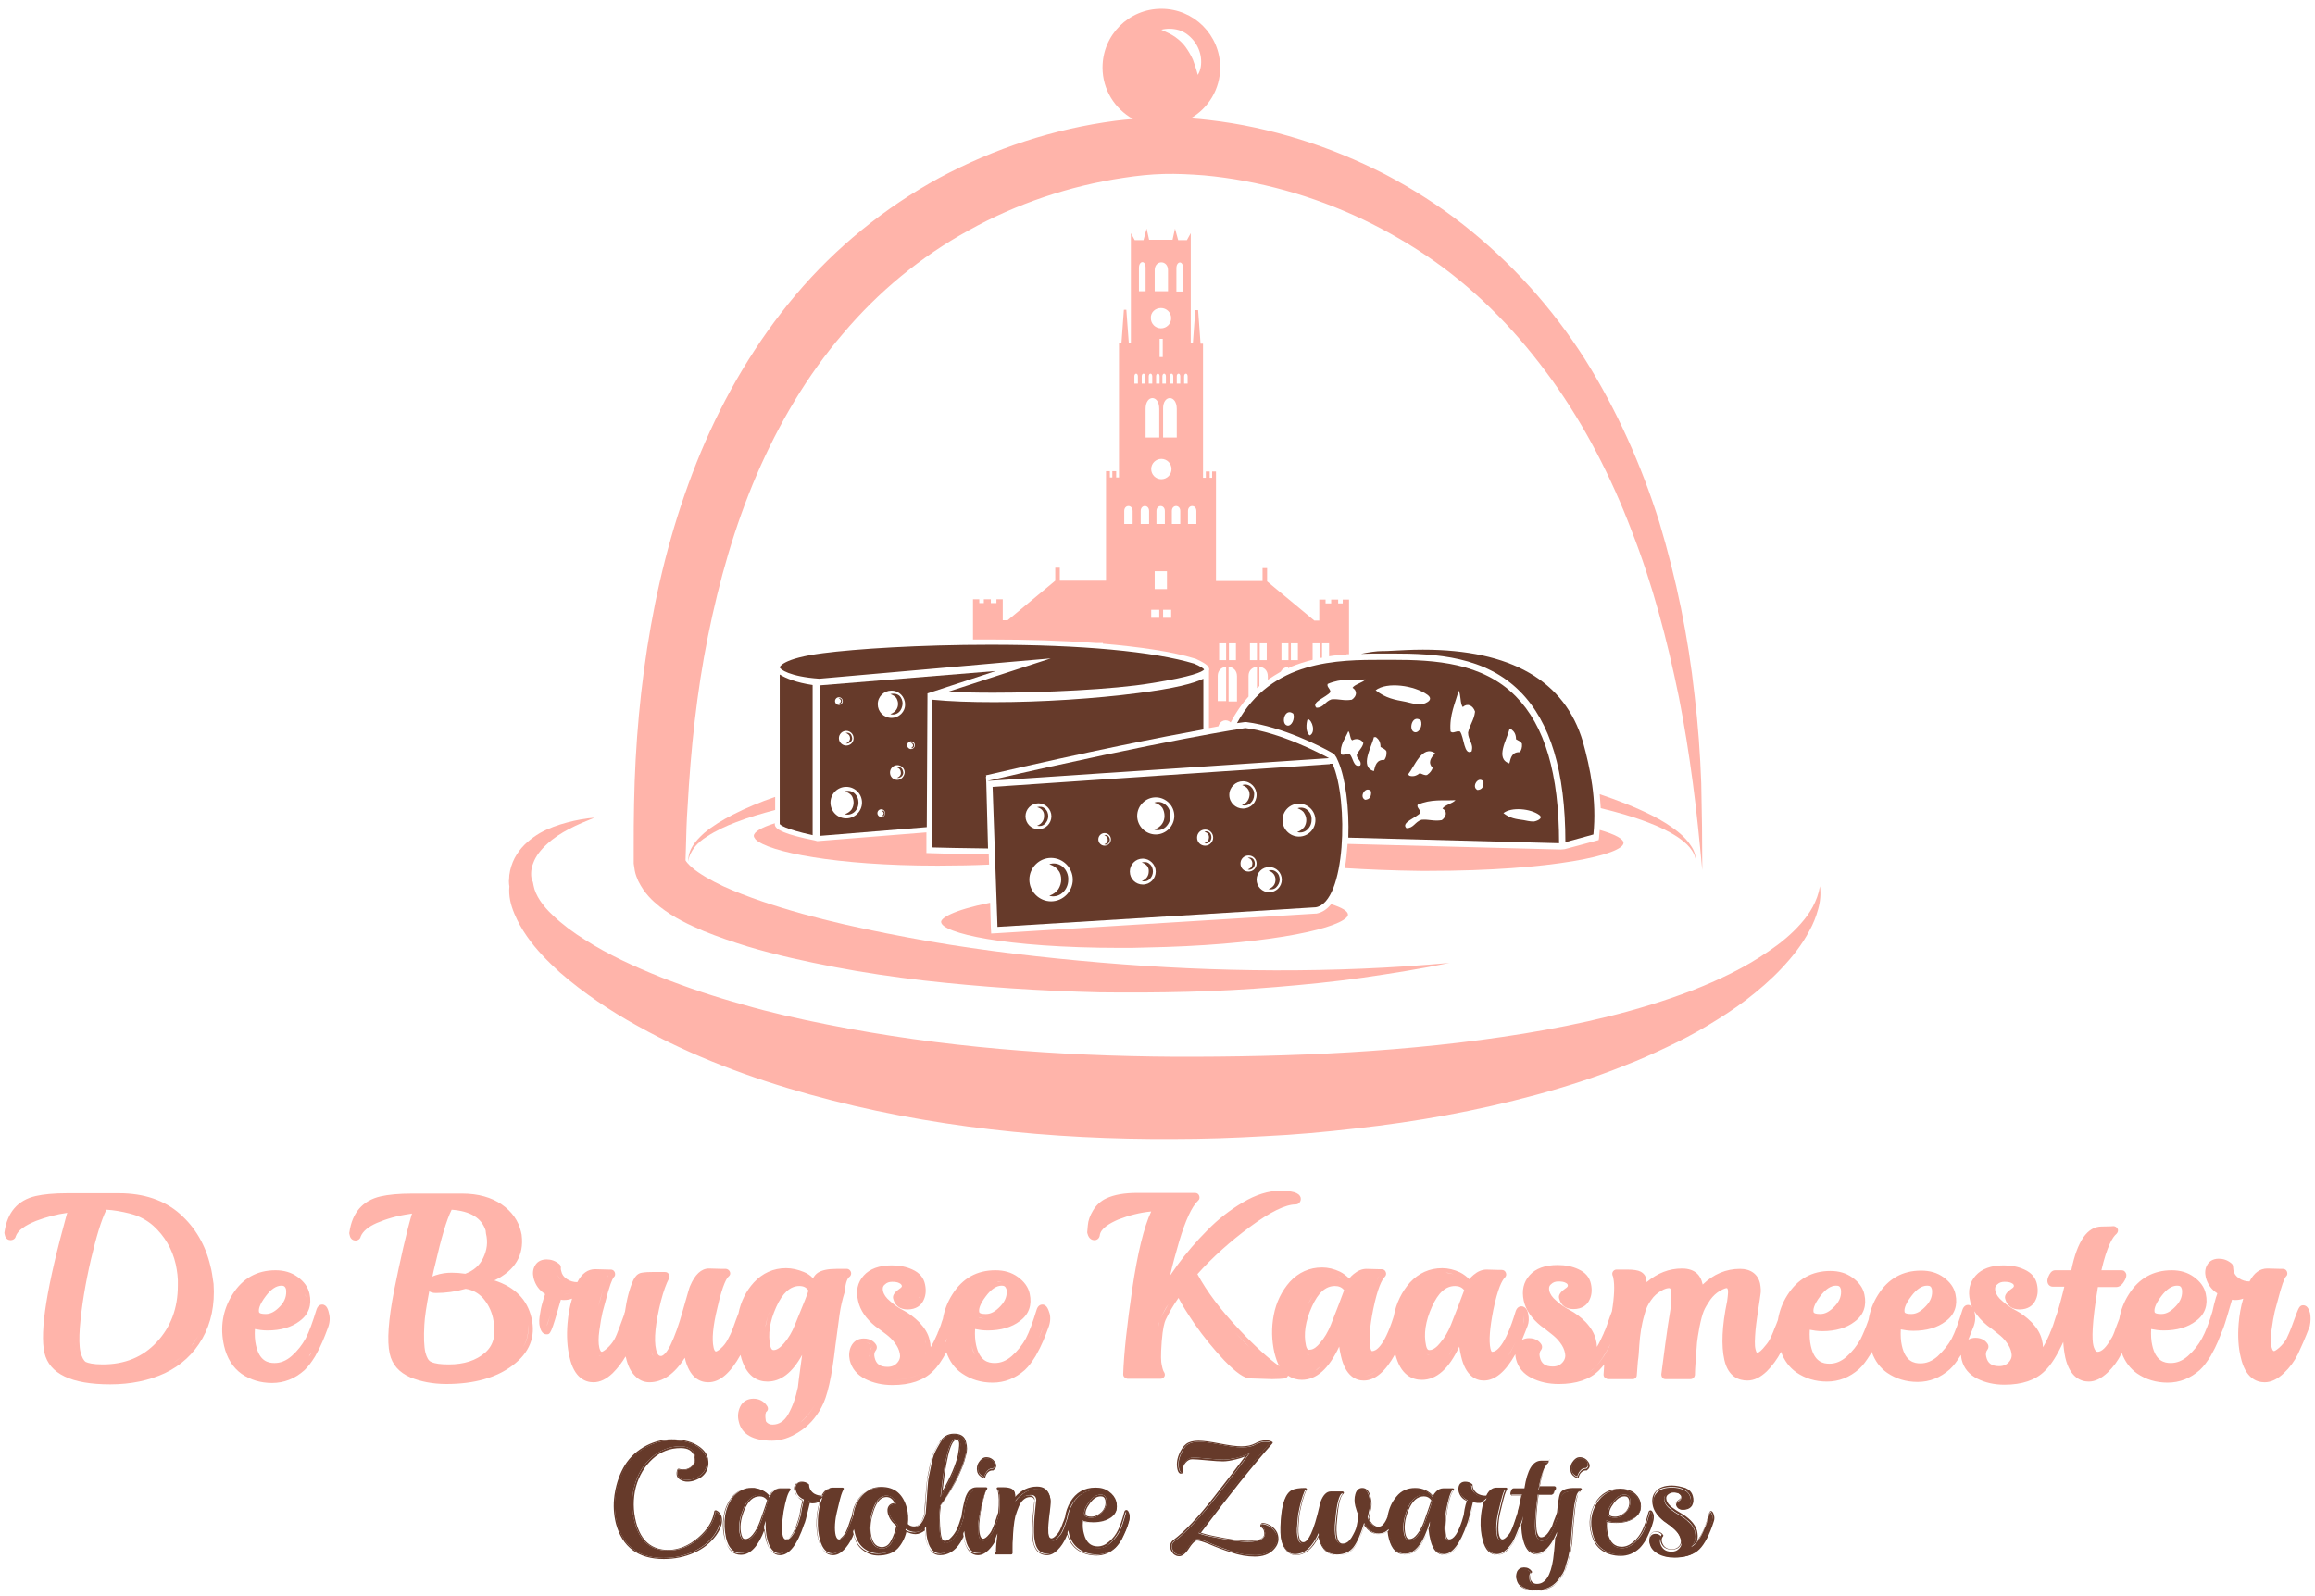 <?xml version="1.0" encoding="utf-8"?>
<!-- Generator: Adobe Illustrator 21.1.0, SVG Export Plug-In . SVG Version: 6.00 Build 0)  -->
<!DOCTYPE svg PUBLIC "-//W3C//DTD SVG 1.1//EN" "http://www.w3.org/Graphics/SVG/1.1/DTD/svg11.dtd">
<svg version="1.1" id="Layer_1" xmlns="http://www.w3.org/2000/svg" xmlns:xlink="http://www.w3.org/1999/xlink" x="0px" y="0px"
	 viewBox="0 0 661.2 455.9" style="enable-background:new 0 0 661.2 455.9;" xml:space="preserve">
<style type="text/css">
	.st0{fill:#FFB4AA;}
	.st1{fill-rule:evenodd;clip-rule:evenodd;fill:#663A2A;}
	.st2{fill:#663A2A;}
</style>
<path class="st0" d="M221.3,227.7c-4.1,1.4-8.2,3.1-12.1,5.1c-2.9,1.5-5.6,3.1-8.1,5.2c-1.2,1.1-2.4,2.3-3.2,3.6
	c-0.9,1.4-1.4,3-1.3,4.6c0.1-1.6,0.9-3,1.8-4.2c1-1.2,2.2-2.2,3.5-3c2.6-1.7,5.4-3,8.3-4.1c3.6-1.4,7.4-2.5,11.2-3.5V227.7z"/>
<path class="st0" d="M485.9,223.8c-0.3-8.4-0.9-16.7-1.9-25.1c-1.8-16.7-5.2-33.3-10.1-49.6c-5.1-16.2-12.1-32-21.3-46.6
	c-9.3-14.6-21.1-27.7-34.9-38.5c-6.9-5.4-14.3-10.1-22.1-14.2c-7.8-4-16-7.4-24.4-10c-8.4-2.6-17-4.5-25.8-5.5
	c-1.8-0.2-3.5-0.4-5.3-0.5c5-2.9,8.4-8.3,8.4-14.5c0-9.3-7.5-16.8-16.8-16.8c-9.3,0-16.8,7.5-16.8,16.8c0,6.3,3.5,11.8,8.7,14.7
	c-1.7,0.1-3.3,0.3-5,0.5c-17.6,2.3-34.6,7.9-50.3,16.3c-15.6,8.5-29.6,19.9-41,33.4c-11.4,13.5-20.4,28.9-27.1,44.9
	c-6.7,16.1-11.3,32.8-14.3,49.7c-3,16.9-4.5,34-4.8,50.9c-0.1,4.2-0.1,8.5-0.1,12.7l0,3.2l0,0.7l0,0.4c0.1,0.7,0.2,1.5,0.3,2
	c0.2,1.1,0.6,2.1,1,3c1.8,3.6,4,5.6,6.1,7.3c4.2,3.3,8.4,5.2,12.6,7c4.2,1.7,8.3,3.1,12.5,4.4c8.3,2.5,16.7,4.3,25,5.9
	c8.3,1.6,16.7,2.8,25.1,3.8c16.8,1.9,33.6,3,50.4,3.4c16.8,0.2,33.6-0.1,50.3-1.5c8.4-0.7,16.7-1.5,25-2.7
	c8.3-1.2,16.5-2.5,24.7-4.2c-33.3,3-66.6,2.7-99.6-0.1c-16.5-1.4-32.9-3.3-49.2-6.1c-16.2-2.9-32.4-6.2-47.6-11.4
	c-3.8-1.3-7.5-2.7-11-4.3c-3.4-1.6-6.8-3.5-9-5.4c-0.9-0.8-1.6-1.6-1.8-2l0-0.1l0.1-3.1c0.1-4.1,0.2-8.2,0.5-12.3
	c0.9-16.3,2.6-32.6,5.8-48.5c3.2-15.9,7.6-31.4,13.9-46.1c6.3-14.6,14.4-28.4,24.6-40.3c10.1-12,22.3-22.1,36-29.6
	c13.6-7.6,28.8-12.7,44.2-15c3.9-0.6,7.7-1,11.5-1.1c3.7-0.1,7.6,0.1,11.5,0.4c7.8,0.7,15.6,2.2,23.2,4.3c7.6,2.1,15,4.9,22.2,8.3
	c7.1,3.4,14,7.4,20.5,12c6.5,4.6,12.5,9.8,18.1,15.5c5.6,5.7,10.7,11.9,15.4,18.4c9.4,13.1,16.9,27.7,22.7,43
	c6,15.3,10.2,31.3,13.5,47.5c1.6,8.1,2.9,16.3,4,24.6c1.1,8.2,1.9,16.5,2.7,24.9C486.2,240.5,486.1,232.2,485.9,223.8z M195.7,245.8
	C195.7,245.8,195.7,245.8,195.7,245.8c0,0,0,0.1,0,0.1C195.7,245.9,195.7,245.8,195.7,245.8z M336.7,8.6c1.7,0.5,3.2,1.7,4.3,3.1
	c1.1,1.4,1.8,3.1,2,4.8c0.2,1.7,0,3.5-0.9,4.9c-0.4-1.6-0.9-3-1.4-4.4c-0.6-1.3-1.3-2.5-2.1-3.6c-0.8-1.1-1.8-2-2.9-2.8
	c-1.1-0.8-2.5-1.4-4-2.1C333.2,8.1,335,8.1,336.7,8.6z"/>
<path class="st1" d="M232.1,195.7c-4.7-0.7-7.6-1.9-9.4-3v42.7c0.1,0.2,1.2,1.4,9.4,3.2V195.7z"/>
<path class="st1" d="M341.1,189.6c-11.6-3.5-32.3-5.4-58.2-5.4c-20.3,0-38.6,1.2-47.8,2.4c-11.8,1.5-12.4,4-12.4,4
	c0,0.6,2.8,2.7,11.3,3.3l54.5-4.8l11.6-1l-11.1,3.6l-18.1,5.9c3.3,0.2,7.6,0.3,12.8,0.3c14.2,0,34.2-0.9,45-2.7
	c12-1.9,14.7-3.3,15.2-3.9C343.8,191,343.1,190.5,341.1,189.6z"/>
<path class="st0" d="M519.8,253.2c0.3,2.1,0.1,4.4-0.5,6.5c-0.6,2.2-1.4,4.2-2.5,6.2c-2.1,4-4.9,7.5-8,10.8c-3.1,3.3-6.5,6.2-10,8.9
	c-3.5,2.7-7.3,5.1-11.1,7.4c-3.8,2.3-7.7,4.3-11.7,6.2c-4,1.9-8,3.7-12.2,5.3c-8.2,3.3-16.6,6-25.1,8.3c-17,4.6-34.2,7.7-51.5,9.6
	c-8.7,1-17.3,1.8-26,2.2c-8.7,0.5-17.4,0.8-26,0.8c-34.8,0.2-70-3.3-103.9-12.7c-16.9-4.7-33.6-10.9-49.2-19.6
	c-7.8-4.3-15.3-9.3-22.2-15.3c-3.4-3.1-6.7-6.4-9.4-10.3c-1.4-2-2.6-4.1-3.6-6.5c-1-2.4-1.7-5-1.4-7.9l0.2,1.1
	c-0.1-0.5-0.1-0.6-0.2-0.9c0-0.2-0.1-0.5-0.1-0.7c0-0.5-0.1-0.9,0-1.3c0-0.9,0.1-1.7,0.3-2.6c0.4-1.7,1-3.2,1.9-4.6
	c1.7-2.7,4.1-4.6,6.6-6.1c2.5-1.4,5.1-2.3,7.7-3c2.6-0.7,5.3-1.2,7.9-1.4c-2.5,1-4.9,2-7.2,3.2c-2.3,1.2-4.5,2.6-6.3,4.3
	c-1.8,1.6-3.3,3.5-4,5.5c-0.4,1-0.6,2-0.6,2.9c0,0.5,0,0.9,0.1,1.4c0,0.2,0.1,0.4,0.2,0.6c0,0.1,0.1,0.2,0.1,0.3
	c0,0,0.1,0.2,0.1,0.1l0,0.1l0.2,1c0.5,2.8,2.7,5.9,5.4,8.4c2.7,2.6,5.9,5,9.3,7.1c6.7,4.3,14.2,7.7,21.7,10.7
	c7.6,3,15.4,5.6,23.4,7.8c7.9,2.3,16,4.1,24.1,5.7c32.5,6.5,65.8,9,99.1,9.2c33.5,0.1,67-1.3,99.8-6.6c16.4-2.7,32.6-6.4,48-12.3
	c7.7-3,15.1-6.5,21.9-11.2c3.4-2.3,6.6-4.9,9.3-8C516.8,261.1,519.1,257.5,519.8,253.2"/>
<g>
	<path class="st0" d="M60.1,361.7c-1.4-6-4.3-11-8.7-14.9c-4.4-3.9-10.3-5.9-17.4-5.9H19.2c-3.8,0-6.8,0.3-9,0.8
		c-5.2,1.2-8.1,4.7-8.9,10.2c-0.1,0.3,0,0.6,0.1,1c0.2,1,1,1.4,1.6,1.4c0.8,0,1.4-0.5,1.5-1.1c0.6-1.7,2.6-3.1,5.8-4.4
		c2.9-1.1,5.9-1.9,8.9-2.3c0,0.1,0,0.2-0.1,0.3c-5.7,20.6-7.8,33.6-6.4,39.7c1.4,6,7.7,9,18.8,9c5.8,0,11.1-1.1,15.6-3.2
		c4.6-2.2,8.2-5.5,10.7-9.9c2.5-4.4,3.6-9.6,3.2-15.6C60.7,364.8,60.5,363.1,60.1,361.7z M58.9,361.9c-0.3-1.4-0.8-2.8-1.3-4.1
		C58.1,359.1,58.6,360.5,58.9,361.9z M21.8,386.6c-0.4-1.9-0.5-4.3-0.2-7.4C21.3,382.2,21.4,384.7,21.8,386.6z M23,386.3
		c-0.4-1.7-0.4-4.1-0.2-7c0.5-6.1,1.6-12.7,3.2-19.6c1.5-6.3,2.9-11.1,4.4-14.1c2,0.1,4.3,0.5,6.7,1.1c2.7,0.7,4.9,1.9,6.7,3.5
		c3.2,2.9,5.4,6.6,6.4,11c0.4,1.9,0.7,4,0.6,6.1c0,6.4-2,11.8-6,16.1c-4,4.3-9.1,6.4-15.5,6.4c-2.8,0-4.1-0.4-4.8-0.7
		C23.9,388.7,23.4,387.8,23,386.3z M47.2,345.3c-2.4-1.4-5.2-2.3-8.3-2.8C42,343,44.8,343.9,47.2,345.3z M37.6,393.8
		c1.3-0.2,2.5-0.5,3.8-0.8C40.1,393.3,38.8,393.6,37.6,393.8z M49.6,389.3c-1,0.7-2,1.2-3.1,1.8c-1.1,0.5-2.2,1-3.4,1.4
		c1.2-0.4,2.3-0.8,3.4-1.4C47.6,390.6,48.6,390,49.6,389.3c1-0.7,1.9-1.4,2.7-2.2C51.4,388,50.5,388.7,49.6,389.3z M54.6,384.6
		c0.7-0.9,1.4-1.9,2-3C56,382.7,55.4,383.7,54.6,384.6z"/>
	<path class="st0" d="M141.2,365.8C141.2,365.8,141.3,365.8,141.2,365.8c5.9-2.8,8.5-7.2,7.8-12.9c0,0,0-0.1,0-0.1l-0.2-0.9
		c-0.7-3.1-2.6-5.8-5.5-7.8c-2.9-2-6.7-3.1-11.3-3.1h-14.3c-3.8,0-6.8,0.3-9,0.8c-5.2,1.2-8.1,4.7-8.9,10.2c-0.1,0.3,0,0.6,0.1,1
		c0.2,1,1,1.4,1.6,1.4c0.8,0,1.4-0.5,1.5-1.1c0.6-1.5,2.1-2.8,4.6-3.9c2.8-1.2,5.9-2.1,9.5-2.6l0.6-0.1c0,0.1,0,0.1-0.1,0.2
		c-1.7,5.9-3.3,13.2-5,21.6c-1.7,8.7-2.1,14.6-1.3,18.2c0.7,3.2,2.7,5.4,5.9,6.8c2.9,1.2,6.4,1.9,10.3,1.9c7.9,0,14.3-1.8,18.9-5.3
		c4.8-3.6,6.7-8.2,5.4-13.6C150.6,371.3,147.1,367.7,141.2,365.8z M121.5,386.4c-0.4-1.7-0.5-4.4-0.3-7.9c0.1-2.2,0.6-5.4,1.4-9.6
		c0.4,0.3,1,0.5,1.9,0.5c2.8,0,5.7-0.4,8.5-1.2c1.9,0.3,3.5,1.1,4.9,2.6c1.4,1.6,2.4,3.5,2.9,5.7c1,4.5,0.3,7.7-2.2,9.9
		c-2.6,2.3-6.1,3.4-10.4,3.4c-2.3,0-3.9-0.2-5-0.7C122.4,388.8,121.9,387.9,121.5,386.4z M121.2,389c-0.4-0.6-0.7-1.4-0.9-2.3
		C120.5,387.6,120.8,388.4,121.2,389z M138.8,352.4c0.6,2.5,0.3,4.7-0.8,7c-1,2.1-2.7,3.6-5.1,4.5c-1.3-0.2-2.6-0.3-3.9-0.3
		c-1.5,0-3,0.2-4.5,0.7c-0.4,0.1-0.8,0.3-1,0.4c0.2-1.1,0.5-2.3,0.8-3.5c1.7-7.4,3.2-12.6,4.7-15.6c5.3,0.4,8.5,2.3,9.7,5.9
		L138.8,352.4z M126.3,348.7c-0.6,1.8-1.3,4-2,6.6C125,352.8,125.7,350.6,126.3,348.7c0.4-1.2,0.8-2.3,1.2-3.2
		C127.1,346.4,126.7,347.5,126.3,348.7z M119.9,378.5c0.1-1.8,0.4-4.2,0.9-7.1C120.3,374.3,120,376.7,119.9,378.5
		c-0.1,1.4-0.1,2.6-0.1,3.7C119.8,381.1,119.9,379.9,119.9,378.5z M128.2,391.2L128.2,391.2c-0.6,0-1.2,0-1.7-0.1
		C127,391.2,127.6,391.2,128.2,391.2z M144.2,362.5c1.9-1.6,3.1-3.5,3.5-5.8C147.3,358.9,146.1,360.9,144.2,362.5z M146.4,349.1
		c0.5,0.9,0.9,1.9,1.2,3C147.3,351,146.9,350,146.4,349.1c-0.4-0.6-0.8-1.2-1.3-1.8C145.6,347.9,146,348.5,146.4,349.1z
		 M116.8,345.4c-0.9,0.1-1.8,0.3-2.7,0.5C115,345.7,115.9,345.5,116.8,345.4l2.5-0.4L116.8,345.4z M145.6,389c1.1-0.8,2-1.7,2.8-2.6
		C147.6,387.3,146.7,388.2,145.6,389z M149.4,384.9c1.2-2,1.6-4.1,1.4-6.5C151.1,380.8,150.6,383,149.4,384.9z"/>
	<path class="st0" d="M92,372.7c-0.4,0-1.2,0.2-1.6,1.4c-1.1,3.6-2.1,6.4-3.1,8.3c-1,1.8-2.3,3.5-4,5c-1.6,1.4-3.2,2-4.9,2
		c-1.8,0-4.3-0.5-5.3-5.1c-0.3-1.3-0.4-2.9-0.3-4.6c1,0.2,2.2,0.4,3.6,0.4c3.7,0,6.9-0.9,9.2-2.7c2.6-1.9,3.5-4.6,2.8-7.8
		c-0.4-1.9-1.6-3.5-3.4-4.8c-1.8-1.3-3.9-1.9-6.3-1.9c-5.3,0-9.4,2.3-12.3,6.9c-2.8,4.5-3.6,9.4-2.4,14.7c0.8,3.5,2.5,6.2,5,8
		c2.5,1.7,5.4,2.6,8.7,2.6c3.4,0,6.5-1.2,9.2-3.6c1.1-1,2.1-2.4,3.1-4c0.9-1.6,1.6-3,2.1-4.2c0.5-1.2,1-2.4,1.5-3.8
		c0.6-1.5,0.7-2.9,0.4-4.1C93.8,374.4,93.4,372.7,92,372.7z M80.1,373.1c-1.4,1.5-2.7,2.3-4.2,2.3c-1.2,0-1.8-0.2-1.9-0.5
		c-0.2-0.7,0-2.1,1.9-4.6c1.5-2,3-3,4.5-3c0.6,0,1.1,0.2,1.3,1.1C81.9,370.1,81.4,371.7,80.1,373.1z M76.3,378.7L76.3,378.7
		c0.9,0,1.7-0.1,2.5-0.2C78,378.6,77.2,378.7,76.3,378.7z M87,373.4c-0.2,0.5-0.5,1.1-0.8,1.5C86.6,374.4,86.8,373.9,87,373.4
		c0.2-0.5,0.3-1.1,0.3-1.7C87.3,372.2,87.2,372.8,87,373.4z M87.2,369.7c0.1,0.3,0.1,0.7,0.2,1C87.3,370.4,87.2,370,87.2,369.7
		c-0.2-0.8-0.5-1.5-1-2.2C86.6,368.2,87,368.9,87.2,369.7z M81.7,364.3c0.9,0.3,1.8,0.7,2.6,1.3C83.5,365,82.6,364.6,81.7,364.3
		c-0.9-0.3-1.9-0.4-3-0.4C79.7,363.9,80.7,364,81.7,364.3z M88.9,386.5c-0.2,0.4-0.5,0.8-0.7,1.1C88.4,387.2,88.6,386.8,88.9,386.5
		c0.9-1.5,1.6-2.9,2.1-4.1C90.4,383.6,89.7,384.9,88.9,386.5z"/>
	<path class="st0" d="M659.8,375.2c-0.4-1.5-1-2.3-2-2.3c-1,0-1.3,0.9-1.9,2.4c-0.4,1.1-0.9,2.4-1.4,3.8c-0.5,1.4-1.1,2.6-1.5,3.5
		c-0.5,0.8-1.1,1.6-2,2.4c-0.9,0.8-1.4,1-1.5,1c-0.3,0-0.5-0.4-0.7-1.1c-0.3-1.3-0.3-2.9,0-5c0.3-2.2,0.6-3.9,0.9-5.2
		c0.4-1.4,0.9-3.4,1.6-5.9c1-3.5,1.6-4.1,1.6-4.1c0.4-0.3,0.5-0.9,0.3-1.4c-0.2-0.5-0.6-0.8-1.2-0.8h-0.7l-3.7-0.1
		c-2.1,0-3.8,1.2-5.1,3.7c0,0,0,0,0,0c-1.1,0-2.1-0.3-3-0.9c-0.9-0.6-1.4-1.3-1.6-2.3c-0.1-0.7-0.1-0.9-0.1-0.9
		c0-0.4-0.1-0.8-0.5-1.1c-1.1-0.9-2.3-1.3-3.6-1.3c-1.9,0-2.9,1-3.3,1.8c-0.6,1-0.7,2.2-0.4,3.5c0.5,2,1.6,3.5,3.3,4.6
		c-0.1,0.3-0.2,0.7-0.4,1.2c-0.4,1.3-0.7,2.6-1,4c-1,3.3-2,5.9-3,7.7c-1,1.8-2.3,3.5-4,5c-1.6,1.4-3.2,2-4.9,2
		c-1.8,0-4.3-0.5-5.3-5.1c-0.3-1.3-0.4-2.9-0.3-4.6c1,0.2,2.2,0.4,3.6,0.4c3.7,0,6.9-0.9,9.2-2.7c2.6-1.9,3.5-4.6,2.8-7.8
		c-0.4-1.9-1.6-3.5-3.4-4.8c-1.8-1.3-3.9-1.9-6.3-1.9c-5.3,0-9.4,2.3-12.3,6.9c-1.4,2.2-2.3,4.6-2.7,7c-0.3,0.7-0.6,1.6-1,2.6
		c-0.6,1.8-1,2.6-1.3,3c-1.4,2.5-2.7,3.8-3.9,3.8c-0.6,0-1-1-1.2-1.8c-0.4-1.7-0.5-6,1.3-16.7h5.2c0.8,0,1.6-0.5,2.2-1.5
		c0.6-0.9,0.8-1.6,0.7-2.2c-0.1-0.3-0.2-0.5-0.4-0.7l-0.1-0.1c-0.2-0.2-0.5-0.3-0.8-0.3h-5.8c1.6-6.9,3.2-9.5,4.3-10.4
		c0.4-0.4,0.6-1,0.3-1.5c-0.2-0.4-0.7-0.7-1.1-0.7c-0.1,0-0.1,0-0.2,0c-0.1,0-0.7,0.1-3.2,0.1c-4.1,0-7,4.1-8.7,12.5H587
		c-1.1,0-1.6,1.1-1.8,1.5c-0.4,0.8-0.5,1.4-0.4,1.9c0.2,1,1,1.3,1.5,1.3h3.3c-0.3,1.3-0.7,2.8-1.1,4.3c-0.3,1.1-0.6,2.2-0.9,3.1
		c-0.3,0.8-0.7,2-1.2,3.6c-0.5,1.4-0.8,2-0.9,2.2c0,0,0,0.1,0,0.1c-0.7,1.6-1.3,2.9-2,4c0-0.7-0.1-1.4-0.3-2.1
		c-0.4-1.8-1.4-3.4-2.9-5c-1.5-1.5-3-2.6-4.5-3.4c-1.4-0.7-2.7-1.6-3.9-2.7c-1.1-0.9-1.8-1.9-2-2.9c-0.2-1,0.1-1.5,0.5-1.8
		c0.6-0.6,1.3-0.8,2.1-0.8c0.9,0,1.6,0.1,2.1,0.4c0.4,0.2,0.6,0.4,0.6,0.8c0,0.2-0.2,0.5-0.7,0.8c-1,0.7-2.1,1.7-1.8,2.8
		c0.5,2,1.9,3.1,4.1,3.1c2.5,0,3.8-1.2,4.4-2.3c0.8-1.4,1-3,0.6-4.9c-0.4-1.9-1.6-3.3-3.6-4.2c-1.7-0.8-3.7-1.2-5.9-1.2
		c-3.6,0-6.3,1-8,2.9c-1.8,2-2.3,4.4-1.6,7.3c0.1,0.6,0.3,1.2,0.6,1.7c-0.3-0.3-0.7-0.6-1.2-0.6c-0.4,0-1.2,0.2-1.6,1.4
		c-1.1,3.6-2.1,6.4-3.1,8.3c-1,1.8-2.4,3.5-4,5c-1.6,1.4-3.2,2-4.9,2c-1.8,0-4.3-0.5-5.3-5.1c-0.3-1.3-0.4-2.9-0.3-4.6
		c1,0.2,2.2,0.4,3.6,0.4c3.7,0,6.9-0.9,9.2-2.7c2.6-1.9,3.5-4.6,2.8-7.8c-0.4-1.9-1.6-3.5-3.4-4.8c-1.8-1.3-3.9-1.9-6.4-1.9
		c-5.3,0-9.4,2.3-12.3,6.9c-1.4,2.2-2.3,4.6-2.7,7.1c-0.8,2.3-1.6,4.2-2.3,5.6c-1,1.8-2.3,3.5-4,5c-1.6,1.4-3.2,2-4.9,2
		c-1.8,0-4.3-0.5-5.3-5.1c-0.3-1.3-0.4-2.9-0.3-4.6c1,0.2,2.2,0.4,3.6,0.4c3.7,0,6.9-0.9,9.2-2.7c2.6-1.9,3.5-4.6,2.8-7.8
		c-0.4-1.9-1.6-3.5-3.4-4.8c-1.8-1.3-3.9-1.9-6.3-1.9c-5.3,0-9.4,2.3-12.3,6.9c-1.4,2.2-2.3,4.6-2.7,7.1c-0.3,0.8-0.6,1.6-1,2.5
		c-0.5,1.4-1,2.4-1.4,3.2c-0.4,0.7-1,1.5-1.9,2.5c-1,1.1-1.5,1.2-1.7,1.2l0,0c0,0-0.2-0.2-0.4-1c-0.3-1.1-0.2-3,0-5.5
		c0.1-1.3,0.3-2.4,0.4-3.3c0.1-0.9,0.3-2,0.5-3.4c0.2-1.4,0.4-2.5,0.5-3.4c0.2-1,0.1-2.1-0.1-3.2c-0.6-2.7-2.7-4.2-5.7-4.2
		c-4,0-7.6,1.5-10.7,4.5c0-0.1,0-0.2-0.1-0.4c-0.4-1.9-1.8-4.2-5.8-4.2c-3.7,0-7,1.3-10.1,3.9c0-0.4-0.1-0.7-0.1-0.9
		c-0.1-0.6-0.5-1.5-1.6-2.1c-0.8-0.4-2-0.6-3.9-0.6h-3c-0.5,0-0.9,0.3-1.1,0.7c-0.2,0.4-0.1,0.9,0.1,1.3c0,0,0.1,0.2,0.1,0.5
		c0.4,1.9,0.3,5.1-0.4,9.4c-0.3,0.8-0.8,2.1-1.4,3.9c-0.5,1.5-0.8,2-0.9,2.2c0,0,0,0.1,0,0.1c-0.7,1.5-1.3,2.9-2,4
		c0-0.7-0.1-1.4-0.3-2.1c-0.4-1.7-1.4-3.4-2.9-5c-1.5-1.5-3-2.6-4.5-3.4c-1.4-0.7-2.7-1.6-3.9-2.7c-1.1-0.9-1.8-1.9-2-2.9
		c-0.2-1,0.1-1.5,0.5-1.8c0.6-0.6,1.3-0.8,2.1-0.8c0.9,0,1.6,0.1,2.1,0.4c0.4,0.2,0.6,0.4,0.6,0.8c0,0.2-0.2,0.5-0.7,0.8
		c-1,0.7-2.1,1.7-1.8,2.8c0.5,2,1.9,3.1,4.1,3.1c2.5,0,3.8-1.2,4.4-2.3c0.8-1.4,1-3,0.6-4.9c-0.4-1.9-1.6-3.3-3.6-4.2
		c-1.7-0.8-3.7-1.2-5.9-1.2c-3.6,0-6.3,1-8,2.9c-1.8,2-2.3,4.4-1.7,7.3c0.6,2.7,2.3,5.1,4.9,7.2l1.1,0.8l1.9,1.5
		c0.9,0.7,1.8,1.5,2.5,2.5c0.7,0.9,1.2,1.9,1.4,3c0.2,0.9,0,1.8-0.7,2.6c-0.7,0.8-1.6,1.2-2.8,1.2c-2.1,0-3.3-0.8-3.7-2.7
		c-0.2-0.8-0.1-1.5,0.4-2.1c0.3-0.4,0.3-1,0.1-1.4c-0.5-0.9-1.6-1.9-3.6-1.9c-0.8,0-1.4,0.2-2,0.5c0.5-1.3,1.1-2.6,1.6-4
		c0.4-1,0.4-2.2,0.2-3.3c-0.1-0.6-0.5-2.3-2-2.3c-0.4,0-1.2,0.2-1.6,1.4c-3.1,10.4-5.7,11.6-6.7,11.6c-0.3,0-0.4-0.6-0.5-0.9
		c-0.5-2.2-0.2-5.9,0.8-11c1.3-6.3,2.5-8.5,3.3-9.3c0.4-0.4,0.5-0.9,0.3-1.4c-0.2-0.5-0.6-0.8-1.2-0.8h-0.7l-3.6-0.1h0
		c-1.3,0-2.5,0.5-3.7,1.5c-0.5,0.4-0.9,0.8-1.2,1.3c-0.8-0.8-1.7-1.5-2.7-2c-1.7-0.8-3.4-1.2-5.1-1.2c-3.6,0-6.7,1.4-9.2,4.1
		c-2.3,2.6-3.9,5.8-4.6,9.5c0,0.1,0,0.2-0.1,0.3c0,0,0,0.1,0,0.1c-2.8,8.8-5.2,9.7-6.1,9.7c-0.3,0-0.4-0.6-0.5-0.9
		c-0.5-2.2-0.2-5.9,0.8-11c1.3-6.3,2.5-8.5,3.3-9.3c0.4-0.4,0.5-0.9,0.3-1.4c-0.2-0.5-0.6-0.8-1.2-0.8h-0.7l-3.6-0.1h0
		c-1.3,0-2.5,0.5-3.7,1.5c-0.5,0.4-0.9,0.8-1.2,1.3c-0.8-0.8-1.7-1.5-2.7-2c-1.7-0.8-3.4-1.2-5.1-1.2c-3.6,0-6.7,1.4-9.2,4.1
		c-2.3,2.6-3.9,5.8-4.6,9.5c-0.7,3.6-0.6,7.3,0.2,10.8c0.4,1.5,0.8,2.8,1.4,3.8c-3.1-2.2-7-5.7-11.5-10.5
		c-5.2-5.5-9.2-10.8-11.9-15.8c4.2-4.7,9.3-9.3,15-13.5c5.8-4.3,10.2-6.4,13-6.4c0.7,0,1.1-0.4,1.2-0.6c0.2-0.2,0.4-0.7,0.3-1.3
		c-0.4-1.6-2.7-2-6-2c-3.2,0-6.8,1.1-10.5,3.3c-3.6,2.1-7.1,4.8-10.2,8c-3.1,3.1-6,6.5-8.5,9.9c-0.7,1-1.4,2-2.1,3
		c0.7-3.1,1.6-6.4,2.6-9.8c1.8-6,3.6-9.9,5.4-11.6c0.4-0.3,0.5-0.9,0.3-1.4c-0.2-0.5-0.6-0.8-1.2-0.8h-16.4c-3.7,0-6.7,0.5-9,1.6
		c-1.5,0.7-2.8,1.9-3.7,3.4c-0.9,1.5-1.4,2.9-1.5,4.3c-0.2,2-0.2,2.1-0.1,2.3c0.4,1.7,1.5,1.9,2,1.9c0.8,0,1.4-0.6,1.5-1.3
		c0.2-2.1,3-3.6,5.3-4.6c3.1-1.2,6.2-2,9.4-2.3c-2.1,4.5-3.9,11.9-5.4,22.1c-1.5,10.2-2.4,18.4-2.6,24.4c0,0.3,0.1,0.7,0.4,0.9
		c0.2,0.2,0.6,0.4,0.9,0.4h9.4c0.5,0,0.9-0.3,1.1-0.7c0.2-0.4,0.1-0.9-0.2-1.3c0,0-0.3-0.4-0.6-2c-0.2-0.8-0.3-2.6,0-6.6
		c0.3-3.9,0.8-5.5,1.1-6.2c1-2.1,2.2-4.2,3.7-6.3c1,2,2.6,4.5,4.5,7.3c2.7,3.9,5.6,7.4,8.6,10.6c3.4,3.5,5.7,5.1,7.4,5.1l6.2,0.2
		c0,0,0,0,0,0c1.7,0,2.9-0.1,3.7-0.2c0.4-0.1,0.7-0.4,0.9-0.8c1.3,0.9,2.7,1.2,3.9,1.2c4.2,0,7.7-3.1,10.7-9.5
		c0.1,0.9,0.3,1.8,0.5,2.7c1.3,5.8,4.3,7,6.5,7c3.2,0,6.2-2.5,9-7.6c1.5,6.1,4.9,7.4,7.6,7.4c4.2,0,7.7-3.1,10.7-9.5
		c0.1,0.9,0.3,1.8,0.5,2.7c1.3,5.8,4.3,7,6.5,7c3.2,0,6.2-2.5,9-7.5c0,0.5,0.1,0.9,0.2,1.4c0.6,2.4,2.1,4.2,4.5,5.4
		c2.2,1.1,4.8,1.7,7.7,1.7c5,0,8.9-1.3,11.5-3.9c0.5-0.5,1-1.1,1.5-1.7c-0.1,0.9-0.1,1.9-0.2,2.9c0,0.3,0.1,0.7,0.4,0.9
		s0.6,0.4,0.9,0.4h7c0.7,0,1.2-0.5,1.2-1.2c0.1-1.4,0.2-2.7,0.3-3.9c0.2-1.2,0.3-2.7,0.4-4.5c0.1-1.7,0.3-3.2,0.5-4.5
		c0.2-1.2,0.5-2.7,1-4.4c0.4-1.6,1-2.9,1.9-4.1c0.8-1.2,1.8-2,2.8-2.6c1.2-0.7,1.9-0.8,2.3-0.8c0.2,0,0.4,0,0.5,0.6
		c0.2,0.9,0.2,2,0.1,3.4l-0.2,2.1c-0.1,0.5-0.3,2-0.7,4.4c-0.4,2.5-1,7.3-1.9,14.1c0,0.4,0.1,0.7,0.3,1c0.2,0.3,0.6,0.4,0.9,0.4h7.1
		c0.7,0,1.2-0.5,1.3-1.2c0-1.9,0.3-5,0.6-9.3c0.1-0.8,0.3-2.3,0.7-4.4c0.4-2,0.8-3.5,1.2-4.5c0.4-1,1.1-2.1,1.9-3.3
		c0.8-1.1,1.7-1.9,2.7-2.5c1.4-0.8,1.9-0.8,1.9-0.8c0.2,0,0.3,0,0.4,0.5c0.1,0.2,0.1,1-0.2,3.2c-1.5,7.2-1.7,12.8-0.8,16.8
		c1.1,4.9,4.2,5.9,6.6,5.9c1.9,0,3.7-0.9,5.5-2.6c1.6-1.6,3-3.5,4.1-5.6c0,0,0,0,0,0c0.9,2.5,2.4,4.5,4.4,5.9
		c2.5,1.7,5.4,2.6,8.7,2.6c3.4,0,6.5-1.2,9.2-3.6c1.1-1,2.1-2.4,3.1-4c0.2-0.3,0.4-0.6,0.5-0.9c0.9,2.6,2.4,4.6,4.4,6
		c2.5,1.7,5.4,2.6,8.7,2.6c3.4,0,6.5-1.2,9.2-3.6c1.1-1,2.1-2.4,3.1-4c0,0,0.1-0.1,0.1-0.1c0,0.5,0.1,0.9,0.2,1.4
		c0.6,2.4,2.1,4.2,4.5,5.4c2.2,1.1,4.8,1.7,7.7,1.7c5,0,8.9-1.3,11.5-3.9c1.9-1.8,3.6-4.6,5.3-8.3c0.1,1.6,0.3,3.1,0.6,4.5
		c1.3,5.6,4.4,6.8,6.7,6.8c1.8,0,3.6-0.9,5.4-2.6c1.6-1.6,2.9-3.3,3.8-5.2c0.1-0.2,0.2-0.3,0.2-0.4c0.9,2.5,2.4,4.5,4.4,5.9
		c2.5,1.7,5.4,2.6,8.7,2.6c3.4,0,6.5-1.2,9.2-3.6c1.1-1,2.1-2.4,3.1-4c0.9-1.6,1.6-3,2.1-4.2c0.4-0.9,0.7-1.9,1.2-3
		c0.3-0.6,0.9-2.3,2.8-8.9c0.3,0.1,0.6,0.1,0.9,0.1c0.8,0,1.5-0.1,2.3-0.4c-0.7,2.3-1.1,4.7-1.3,7.1c-0.3,3.6-0.1,6.9,0.6,9.7
		c1.3,5.8,4.4,7.1,6.8,7.1c1.9,0,3.7-0.9,5.5-2.6c1.7-1.6,3-3.4,4-5.4c0.9-1.9,2.1-4.6,3.4-8C660,377.4,660,376.3,659.8,375.2z
		 M435.2,375.6c0.2,0.9,0.2,1.8-0.1,2.6c-0.2,0.6-0.5,1.2-0.7,1.8c0.2-0.6,0.5-1.2,0.7-1.8C435.3,377.4,435.4,376.5,435.2,375.6
		c-0.2-0.7-0.3-1.1-0.5-1.3C434.8,374.5,435,374.9,435.2,375.6z M424.4,385.3c-0.4-1.8-0.4-4.4,0.1-7.9
		C424,380.9,424,383.5,424.4,385.3z M428.8,363.8c-0.2,0.2-0.3,0.4-0.5,0.6C428.5,364.2,428.7,364,428.8,363.8L428.8,363.8z
		 M408.3,385.7c-0.3,0-0.7,0-1-1.3c-0.7-3.2-0.2-6.9,1.7-11.1c1.8-4,3.9-5.9,6.6-5.9c1.1,0,2,0.4,2.6,1.2c-0.8,2.2-2.1,5.6-3.8,9.9
		c-0.8,2-1.8,3.7-3.1,5.2C410.5,384.7,409.4,385.7,408.3,385.7z M408.3,387L408.3,387c-0.3,0-0.6,0-0.8-0.1
		C407.8,386.9,408,387,408.3,387z M411.3,367.9c0.6-0.6,1.3-1,2.1-1.2C412.6,366.9,411.9,367.3,411.3,367.9z M415.2,364.1
		c-0.8-0.3-1.5-0.4-2.3-0.5C413.7,363.6,414.5,363.8,415.2,364.1z M391.9,387.2c-0.7,0-1.1-0.4-1.5-1.1
		C390.7,386.8,391.2,387.2,391.9,387.2z M390,379.1c-0.2,2.1-0.3,3.9-0.1,5.2C389.8,382.9,389.8,381.2,390,379.1z M394.5,363.8
		c-0.2,0.2-0.3,0.4-0.5,0.6c-0.3,0.5-0.6,1-0.9,1.7c0.3-0.7,0.6-1.3,0.9-1.7C394.2,364.2,394.3,364,394.5,363.8L394.5,363.8z
		 M373,384.4c-0.7-3.2-0.2-6.9,1.7-11.1c1.8-4,3.9-5.9,6.6-5.9c1.1,0,2,0.4,2.6,1.2c-0.8,2.2-2.1,5.6-3.8,9.9
		c-0.8,2-1.8,3.7-3.1,5.2c-0.7,0.9-1.8,1.9-2.9,1.9C373.8,385.7,373.3,385.7,373,384.4z M374,387L374,387c-0.3,0-0.6,0-0.8-0.1
		C373.5,386.9,373.7,387,374,387z M373.5,372.9c0.7-1.7,1.6-3,2.5-4C375.1,369.8,374.3,371.2,373.5,372.9z M377,367.9
		c0.6-0.6,1.3-1,2.1-1.2C378.3,366.9,377.6,367.3,377,367.9z M382.1,364.5c0.4,0.2,0.7,0.4,1.1,0.6c1,0.7,1.8,1.6,2.4,2.8
		c-0.6-1.2-1.4-2.1-2.4-2.8C382.8,364.9,382.4,364.7,382.1,364.5c-0.4-0.2-0.8-0.3-1.1-0.5C381.3,364.2,381.7,364.3,382.1,364.5z
		 M356.8,384.8c3.1,3.1,5.9,5.4,8.3,7C362.7,390.2,360,387.9,356.8,384.8c-1.3-1.2-2.6-2.6-4-4.1
		C354.2,382.2,355.6,383.6,356.8,384.8z M345.6,372.1c-1-1.4-2-2.8-2.9-4.2C343.6,369.3,344.6,370.7,345.6,372.1z M330.3,383.3
		c-0.2,2.9-0.3,5-0.1,6.4C330,388.3,330.1,386.2,330.3,383.3c0-0.4,0.1-0.8,0.1-1.2C330.4,382.5,330.3,382.9,330.3,383.3z
		 M315.2,349.2c-1.6,1.1-2.4,2.4-2.5,3.7c0,0.1-0.1,0.2-0.2,0.2c0.1,0,0.2-0.1,0.2-0.2C312.8,351.6,313.6,350.3,315.2,349.2
		c0.6-0.4,1.4-0.9,2.2-1.3C316.5,348.3,315.8,348.8,315.2,349.2z M333.7,372.6c-0.8,1.4-1.6,2.7-2.2,4.1c-0.1,0.1-0.1,0.3-0.2,0.5
		c-0.2,0.5-0.3,1.2-0.5,2c0.1-0.8,0.3-1.5,0.5-2c0.1-0.2,0.1-0.3,0.2-0.5C332.1,375.3,332.8,373.9,333.7,372.6
		c0.8-1.4,1.8-2.7,2.9-4.1v0C335.5,369.8,334.5,371.2,333.7,372.6z M363.1,392.8L363.1,392.8c1.2,0,2.1,0,2.8-0.1
		C365.2,392.8,364.3,392.8,363.1,392.8z M377.3,390.2c-0.5,0.5-1,1-1.6,1.4C376.2,391.2,376.7,390.7,377.3,390.2
		c0.5-0.5,1-1.1,1.5-1.8C378.3,389,377.8,389.6,377.3,390.2z M381.5,383.3c-0.7,1.5-1.3,2.8-2.1,3.9
		C380.2,386.1,380.9,384.8,381.5,383.3c0.7-1.5,1.3-3.1,1.9-5v0C382.8,380.2,382.2,381.8,381.5,383.3z M394.2,390.6
		c-1.6,1.7-3.2,2.6-4.9,2.6l0,0C390.9,393.2,392.6,392.3,394.2,390.6c0.8-0.9,1.6-2,2.4-3.3C395.8,388.6,395,389.7,394.2,390.6z
		 M415.2,384.7c-0.5,0.9-0.9,1.8-1.4,2.5C414.2,386.5,414.7,385.7,415.2,384.7c0.9-1.8,1.8-4,2.6-6.4v0
		C416.9,380.8,416.1,382.9,415.2,384.7z M429.4,389.4c0.5-0.6,1-1.3,1.4-2.1c0.7-1.2,1.4-2.5,2.1-4c-0.7,1.5-1.4,2.9-2.1,4
		C430.4,388.1,429.9,388.8,429.4,389.4z M623.2,368.4c0.2,1.7-0.3,3.2-1.7,4.7c-1.4,1.5-2.7,2.3-4.2,2.3c-1.2,0-1.8-0.2-1.9-0.5
		c-0.2-0.7,0-2.1,1.9-4.6c1.5-2,3-3,4.5-3C622.6,367.3,623,367.5,623.2,368.4z M567.6,378.7l1.5,1.1l1.5,1.2
		c0.9,0.7,1.8,1.5,2.5,2.5c0.7,0.9,1.2,1.9,1.4,3c0.2,0.9,0,1.8-0.7,2.6c-0.7,0.8-1.6,1.2-2.8,1.2c-2.1,0-3.3-0.8-3.7-2.7
		c-0.2-0.8-0.1-1.5,0.4-2.1c0.3-0.4,0.3-1,0.1-1.4c-0.5-0.9-1.6-1.9-3.6-1.9c-0.7,0-1.4,0.2-2,0.5c0.4-1.1,0.9-2.2,1.4-3.5
		c0.6-1.5,0.7-2.9,0.4-4.1c0-0.1-0.1-0.3-0.1-0.5C564.8,376,566,377.4,567.6,378.7z M551.8,368.4c0.2,1.7-0.3,3.2-1.7,4.7
		c-1.4,1.5-2.7,2.3-4.2,2.3c-1.2,0-1.8-0.2-1.9-0.5c-0.2-0.7,0-2.1,1.9-4.6c1.5-2,3-3,4.5-3C551.2,367.3,551.6,367.5,551.8,368.4z
		 M525.8,368.4c0.2,1.7-0.3,3.2-1.7,4.7c-1.4,1.5-2.7,2.3-4.2,2.3c-1.2,0-1.8-0.2-1.9-0.5c-0.2-0.7,0-2.1,1.9-4.6c1.5-2,3-3,4.5-3
		C525.2,367.3,525.6,367.5,525.8,368.4z M454,387.7c-0.3,0.5-0.6,1-0.9,1.5C453.4,388.8,453.7,388.3,454,387.7z M447.6,375.2
		c1.1,0.6,2.1,1.3,3.2,2.2C449.8,376.5,448.7,375.8,447.6,375.2c-0.7-0.4-1.4-0.8-2.1-1.3C446.2,374.4,446.9,374.8,447.6,375.2z
		 M443.5,372.4c-0.7-0.6-1.2-1.1-1.6-1.7C442.3,371.3,442.8,371.8,443.5,372.4z M441.1,368.8c0.1,0.3,0.2,0.6,0.3,0.9
		C441.2,369.5,441.1,369.1,441.1,368.8c-0.1-0.3-0.1-0.6-0.1-0.9C441,368.2,441,368.5,441.1,368.8z M441.9,365.8
		c0.4-0.4,0.9-0.7,1.4-0.9C442.8,365.1,442.3,365.4,441.9,365.8z M450.3,372.5c-0.3,0.1-0.7,0.1-1.1,0.1l0,0
		C449.6,372.6,450,372.6,450.3,372.5c0.7-0.1,1.2-0.4,1.7-0.8C451.5,372.1,451,372.4,450.3,372.5z M438.8,384.1
		c-0.5-0.5-1.2-0.7-2.1-0.7l0,0C437.5,383.4,438.2,383.7,438.8,384.1z M455.5,390.7c-0.9,0.9-2,1.6-3.2,2.2
		C453.6,392.3,454.6,391.5,455.5,390.7c1.5-1.5,3-3.8,4.5-6.8v0C458.6,386.9,457.1,389.1,455.5,390.7z"/>
	<path class="st0" d="M242.6,364.8c0.3-0.2,0.5-0.6,0.5-1c0-0.7-0.6-1.3-1.2-1.3h0h-2.9c-2.6,0-4.3,0.4-5.4,1.1
		c-0.6,0.4-1,0.9-1.4,1.6c-0.7-0.8-1.6-1.4-2.6-1.8c-1.7-0.7-3.4-1.1-5.1-1.1c-3.6,0-6.7,1.4-9.2,4.1c-2.2,2.4-3.7,5.4-4.4,8.9
		l-0.1,0.2c-0.4,1.1-0.9,2.3-1.4,3.8c-0.5,1.4-1.1,2.6-1.6,3.5c-0.5,0.9-1.1,1.7-1.9,2.4c-1,0.9-1.4,0.9-1.4,0.9
		c-0.4,0-0.6-0.7-0.7-1.2c-0.5-2.2-0.2-6,1.1-11.3c1.6-7.1,2.8-8.6,3.2-8.9c0.5-0.4,0.6-1,0.3-1.5c-0.2-0.4-0.7-0.7-1.1-0.7
		c-0.1,0-0.2,0-0.3,0l0,0c0,0-0.2,0-1,0l-3.5-0.1c-2.2,0-4,1.7-5.4,5c-0.2,0.4-0.5,1.5-2.1,7.1c-1.1,4-2.3,7.3-3.5,9.8
		c-1.4,2.8-2.4,3.1-2.7,3.1c-0.3,0-1,0-1.4-1.8c-0.7-2.9-0.2-7.6,1.4-14c0.7-2.7,1.5-4.9,2.3-6.4c0.2-0.4,0.2-0.8-0.1-1.2
		c-0.2-0.4-0.6-0.6-1.1-0.6h-3.5c-2.3,0-3.1,0.2-3.5,0.3c-0.9,0.3-1.5,1-2,2c-1.1,2.4-1.9,5.5-2.4,9.1c-0.1,0.2-0.2,0.4-0.2,0.7
		c-0.4,1.1-0.9,2.4-1.4,3.8c-0.5,1.4-1,2.6-1.5,3.5c-0.5,0.8-1.1,1.6-2,2.4c-0.9,0.8-1.4,1-1.5,1c-0.3,0-0.5-0.4-0.7-1.1
		c-0.3-1.3-0.3-2.9,0-5c0.3-2.2,0.6-3.9,0.9-5.2c0.4-1.4,0.9-3.4,1.6-5.9c1-3.5,1.6-4.1,1.6-4.1c0.4-0.3,0.5-0.9,0.3-1.4
		c-0.2-0.5-0.6-0.8-1.2-0.8h-0.7l-3.7-0.1c-2.1,0-3.8,1.2-5.1,3.7c0,0,0,0,0,0c-1.1,0-2.1-0.3-3-0.9c-0.9-0.6-1.4-1.3-1.6-2.3
		c-0.2-0.7-0.1-0.9-0.1-0.9c0-0.4-0.1-0.8-0.5-1.1c-1.1-0.9-2.3-1.3-3.6-1.3c-1.9,0-2.9,1-3.3,1.8c-0.6,1-0.7,2.2-0.4,3.5
		c0.5,2,1.6,3.5,3.3,4.6c-0.1,0.3-0.2,0.7-0.4,1.2c-0.4,1.3-0.8,2.7-1,4.2c-0.3,1.6-0.4,2.9-0.1,3.9c0.1,0.5,0.5,2.2,1.9,2.2
		c1.1,0,1.3,0,4.1-9.9c0.3,0.1,0.6,0.1,0.9,0.1c0.8,0,1.5-0.1,2.3-0.4c-0.7,2.3-1.1,4.7-1.3,7.1c-0.3,3.6-0.1,6.9,0.6,9.7
		c1.3,5.8,4.4,7.1,6.8,7.1c1.9,0,3.7-0.9,5.5-2.6c1.5-1.5,2.7-3.1,3.7-4.8c0,0.1,0,0.2,0.1,0.4c0.5,2.2,1.3,3.9,2.5,5.1
		c1.2,1.3,2.6,1.9,4.2,1.9c3.8,0,7.2-2.4,10.1-7c0,0,0,0,0,0c1.3,5.8,4.4,7,6.7,7c3.3,0,6.3-2.6,9.2-7.8c1.5,6.3,5,7.6,7.7,7.6
		c3.8,0,7.1-2.5,9.9-7.6c-0.9,6.7-1.2,8.8-1.2,9.2c-0.6,2.9-1.5,5.5-2.8,7.8c-1.1,1.9-2.6,2.9-4.4,2.9c-0.6,0-1-0.1-1.4-0.4
		c-0.4-0.3-0.6-0.5-0.6-0.9c-0.1-0.5-0.1-1-0.1-1.6c0.1-0.4,0.2-0.6,0.2-0.7c0.6-0.4,0.7-1.1,0.3-1.7c-0.9-1.4-2.3-2.1-3.9-2.1
		c-1.7,0-3.1,0.8-3.8,2.3c-0.6,1.3-0.8,2.7-0.4,4.2c0.8,3.7,4.1,5.5,9.5,5.5c2.5,0,5.1-0.8,7.7-2.5c2.6-1.6,4.8-4,6.4-7
		c1.7-3,3-8.8,4-17.6c0.5-3.7,0.9-6.7,1.2-9c0.3-2.1,0.8-4.3,1.5-6.5C241.5,366,242.2,365.1,242.6,364.8z M223.9,383.8
		c-1.1,1.3-2.1,1.9-2.9,1.9c-0.3,0-0.7,0-1-1.2c-0.7-3.2-0.2-6.9,1.7-11.1c1.8-4,4-6,6.6-6c1.2,0,2,0.4,2.6,1.3
		c-0.2,0.8-1.1,3.1-3.9,9.9C226.2,380.6,225.2,382.3,223.9,383.8z M228.3,366.1c-1.6,0-3,0.6-4.3,1.7
		C225.3,366.7,226.7,366.1,228.3,366.1L228.3,366.1z M218.6,379.2c0.1-1,0.4-2,0.7-3.1c0.3-1.1,0.7-2.1,1.2-3.3
		c0.5-1.1,1-2.1,1.6-2.9c-0.6,0.8-1.1,1.8-1.6,2.9c-0.5,1.1-0.9,2.2-1.2,3.3C219,377.2,218.8,378.2,218.6,379.2
		c-0.3,2-0.2,3.9,0.2,5.6c0.2,0.7,0.4,1.3,0.8,1.6c-0.4-0.4-0.6-0.9-0.8-1.6C218.4,383,218.3,381.2,218.6,379.2z M204.4,387.2
		L204.4,387.2c-0.5,0-0.9-0.2-1.2-0.5C203.5,387,203.9,387.2,204.4,387.2z M204.9,367.9c0.3-0.9,0.6-1.7,0.9-2.4
		C205.5,366.2,205.2,367,204.9,367.9z M206.3,364.7c0.3-0.5,0.6-0.9,0.9-1.1C206.8,363.8,206.6,364.1,206.3,364.7z M185.7,379.8
		c-0.1,1.2-0.2,2.3-0.1,3.3C185.6,382.1,185.6,381,185.7,379.8z M185.7,384.5c0.1,0.4,0.1,0.9,0.2,1.2c0.2,0.7,0.4,1.2,0.7,1.7
		c-0.3-0.4-0.5-1-0.7-1.7C185.8,385.3,185.8,384.9,185.7,384.5z M169.9,378.1c0.2-1.5,0.5-2.8,0.7-3.8
		C170.4,375.3,170.1,376.6,169.9,378.1z M171.7,387.3L171.7,387.3c-0.2,0-0.5,0-0.7-0.1C171.2,387.2,171.5,387.3,171.7,387.3z
		 M170.9,373.2c0.3-1.2,0.8-2.8,1.3-4.8C171.7,370.4,171.3,372,170.9,373.2z M173.8,364.3c-0.2,0.3-0.3,0.6-0.5,1
		C173.5,364.9,173.6,364.5,173.8,364.3c0.2-0.3,0.3-0.5,0.5-0.6C174.1,363.8,173.9,364,173.8,364.3z M173.5,363.7L173.5,363.7
		l-3.7-0.1L173.5,363.7z M160.2,365.6c0.2,0.2,0.5,0.4,0.8,0.6c0.3,0.2,0.6,0.4,0.9,0.5c-0.3-0.1-0.6-0.3-0.9-0.5
		C160.7,366,160.4,365.8,160.2,365.6c-0.5-0.4-0.8-1-1.1-1.5C159.4,364.6,159.7,365.1,160.2,365.6z M156.1,378.9
		c0.2-0.6,0.6-1.7,1.1-3.3C156.7,377.2,156.4,378.3,156.1,378.9z M160.7,369.8L160.7,369.8c0.8,0,1.7-0.2,2.4-0.5
		C162.4,369.6,161.6,369.8,160.7,369.8z M175.8,388.6c0.6-0.8,1.2-1.7,1.6-2.6C177,386.9,176.4,387.7,175.8,388.6z M177.8,385.1
		c0.3-0.6,0.6-1.2,0.9-1.9C178.4,383.9,178.1,384.5,177.8,385.1z M186.5,393c1-0.2,2-0.6,2.9-1.2C188.4,392.4,187.5,392.8,186.5,393
		z M210.4,384.9c-0.4,0.8-0.8,1.5-1.2,2.2C209.6,386.4,210,385.7,210.4,384.9c0.4-0.8,0.8-1.6,1.2-2.5v0
		C211.2,383.3,210.8,384.1,210.4,384.9z M224.6,389.9c-1.9,2.1-3.9,3.1-6.1,3.1l0,0C220.8,393,222.8,392,224.6,389.9
		c0.8-0.9,1.6-1.9,2.3-3.2C226.2,387.9,225.4,389,224.6,389.9z M228.4,383.9c0.5-1,0.9-2.1,1.3-3.3
		C229.3,381.8,228.8,382.9,228.4,383.9z M220,407.7c-0.4,0-0.8-0.1-1.2-0.2C219.2,407.6,219.6,407.7,220,407.7z M216.9,405.9
		c0.1,0.3,0.3,0.6,0.6,0.8C217.2,406.5,217,406.2,216.9,405.9z M232.9,401.1c-1.2,2.1-2.6,3.9-4.3,5.3
		C230.3,404.9,231.7,403.2,232.9,401.1c1.6-2.8,2.9-8.5,3.9-17.1C235.8,392.5,234.5,398.2,232.9,401.1z M240.1,366.6
		c0.4-0.9,0.7-1.7,1.2-2.2C240.8,365,240.4,365.7,240.1,366.6z"/>
	<path class="st0" d="M297.7,372.7c-0.4,0-1.2,0.2-1.6,1.4c-1.1,3.6-2.1,6.4-3.1,8.3c-1,1.8-2.3,3.5-4,5c-1.6,1.4-3.2,2-4.9,2
		c-1.8,0-4.3-0.5-5.3-5.1c-0.3-1.3-0.4-2.9-0.3-4.6c1,0.2,2.2,0.4,3.6,0.4c3.7,0,6.9-0.9,9.2-2.7c2.6-1.9,3.5-4.6,2.8-7.8
		c-0.4-1.9-1.6-3.5-3.4-4.8c-1.8-1.3-3.9-1.9-6.4-1.9c-5.3,0-9.4,2.3-12.3,6.9c-1.4,2.2-2.3,4.6-2.7,7c-0.2,0.5-0.4,1.1-0.6,1.8
		c-0.5,1.4-0.8,2-0.9,2.2c0,0,0,0.1,0,0.1c-0.7,1.6-1.3,2.9-2,4c0-0.7-0.1-1.4-0.3-2.1c-0.4-1.8-1.4-3.4-2.9-5
		c-1.5-1.5-3-2.6-4.5-3.4c-1.4-0.7-2.7-1.6-3.9-2.7c-1.1-0.9-1.8-1.9-2-2.9c-0.2-1,0.1-1.5,0.5-1.8c0.6-0.6,1.3-0.8,2.1-0.8
		c0.9,0,1.6,0.1,2.1,0.4c0.4,0.2,0.6,0.4,0.7,0.8c0,0.2-0.2,0.5-0.7,0.8c-1,0.7-2.1,1.7-1.8,2.8c0.5,2,1.9,3.1,4.1,3.1
		c2.5,0,3.8-1.2,4.4-2.3c0.8-1.4,1-3,0.6-4.9c-0.4-1.9-1.6-3.3-3.6-4.2c-1.7-0.8-3.7-1.2-5.9-1.2c-3.6,0-6.3,1-8,2.9
		c-1.8,2-2.3,4.4-1.6,7.3c0.6,2.7,2.3,5.1,4.9,7.2l1.5,1.1l1.6,1.2c0.9,0.7,1.8,1.5,2.5,2.5c0.7,0.9,1.2,1.9,1.4,3
		c0.2,0.9,0,1.8-0.7,2.6c-0.7,0.8-1.6,1.2-2.8,1.2c-2.1,0-3.3-0.8-3.7-2.7c-0.2-0.8-0.1-1.5,0.4-2.1c0.3-0.4,0.3-1,0.1-1.4
		c-0.5-0.9-1.6-1.9-3.6-1.9c-1.7,0-2.9,0.8-3.6,2.2c-0.6,1.2-0.7,2.6-0.4,4c0.6,2.4,2.1,4.2,4.5,5.4c2.2,1.1,4.8,1.7,7.7,1.7
		c5,0,8.9-1.3,11.5-3.9c1.4-1.3,2.6-3.1,3.9-5.5c0.9,2.6,2.4,4.7,4.5,6.1c2.5,1.7,5.4,2.6,8.7,2.6c3.4,0,6.5-1.2,9.2-3.6
		c1.1-1,2.1-2.4,3.1-4c0.9-1.6,1.6-3,2.1-4.2c0.5-1.2,1-2.4,1.5-3.8c0.6-1.5,0.7-2.9,0.4-4.1C299.5,374.4,299.1,372.7,297.7,372.7z
		 M281.7,390.1c-1.1-0.4-1.9-1-2.6-2C279.8,389.1,280.7,389.8,281.7,390.1z M278.4,387.1c-0.4-0.8-0.7-1.6-0.9-2.7
		C277.7,385.4,278.1,386.3,278.4,387.1z M287.5,368.4c0.2,1.7-0.3,3.2-1.7,4.7c-1.4,1.5-2.7,2.3-4.2,2.3c-1.2,0-1.8-0.2-1.9-0.5
		c-0.2-0.7,0-2.1,1.9-4.6c1.5-2,3-3,4.5-3C286.8,367.3,287.2,367.5,287.5,368.4z M281.6,376.7L281.6,376.7c-0.9,0-1.6-0.1-2.2-0.4
		C280,376.5,280.7,376.7,281.6,376.7z M286.2,366.1L286.2,366.1c-0.5,0-0.9,0.1-1.4,0.2C285.2,366.1,285.7,366.1,286.2,366.1z
		 M282,368c0.5-0.4,0.9-0.8,1.4-1.1C282.9,367.2,282.5,367.6,282,368z M264.2,386.9c-0.1,0.3-0.2,0.6-0.4,0.9
		C264,387.5,264.1,387.2,264.2,386.9c0.2-0.6,0.3-1.2,0.3-1.9C264.5,385.6,264.4,386.3,264.2,386.9z M264.3,382.8
		c0.1,0.4,0.2,0.8,0.2,1.1C264.4,383.5,264.4,383.2,264.3,382.8c-0.2-0.8-0.5-1.5-0.9-2.2C263.8,381.3,264.1,382,264.3,382.8z
		 M253.3,372.4c0.7,0.6,1.3,1.1,2,1.5C254.7,373.5,254,372.9,253.3,372.4c-0.3-0.3-0.6-0.6-0.9-0.8
		C252.7,371.8,253,372.1,253.3,372.4z M253.9,364.7c0.3,0,0.5-0.1,0.8-0.1l0,0C254.5,364.6,254.2,364.6,253.9,364.7z M262.4,370.9
		c-0.3,0.6-0.8,1-1.3,1.3C261.7,371.9,262.1,371.5,262.4,370.9c0.2-0.3,0.3-0.6,0.4-0.9C262.7,370.4,262.6,370.7,262.4,370.9z
		 M261.9,365c0.5,0.6,0.8,1.2,1,2c0.1,0.4,0.1,0.7,0.2,1.1c0-0.4-0.1-0.7-0.2-1.1C262.7,366.2,262.4,365.6,261.9,365
		c-0.5-0.6-1.1-1-1.9-1.4C260.8,364,261.4,364.4,261.9,365z M257.5,362.8c-0.9-0.2-1.9-0.3-2.9-0.3h0
		C255.6,362.5,256.6,362.6,257.5,362.8z M253.3,391.5L253.3,391.5c-0.7,0-1.3-0.1-1.8-0.2C252,391.5,252.7,391.5,253.3,391.5z
		 M248.4,387.9c0.2,0.9,0.6,1.6,1.1,2.2C249,389.5,248.6,388.8,248.4,387.9c-0.1-0.3-0.1-0.6-0.1-0.9c0-0.9,0.2-1.6,0.8-2.3
		c-0.5,0.7-0.8,1.5-0.8,2.3C248.3,387.3,248.4,387.6,248.4,387.9z M248.6,384.1c-0.4-0.3-0.8-0.5-1.3-0.7
		C247.8,383.6,248.3,383.8,248.6,384.1z M254.7,394.2L254.7,394.2c3.5,0,6.4-0.7,8.6-2C261.1,393.5,258.3,394.2,254.7,394.2z
		 M269.9,383.7c-0.4,0.9-0.9,1.7-1.3,2.4C269.1,385.4,269.5,384.6,269.9,383.7c0.2-0.4,0.4-0.9,0.6-1.4v0
		C270.4,382.8,270.2,383.3,269.9,383.7z M298.1,378.7c-0.5,1.3-0.9,2.5-1.4,3.7C297.1,381.2,297.6,380,298.1,378.7
		c0.5-1.3,0.6-2.4,0.4-3.4C298.7,376.3,298.6,377.4,298.1,378.7z"/>
</g>
<path class="st1" d="M254.3,198.3c0.8,0.3,1.3,0.6,1.7,1.1c0.3,0.5,0.5,1.1,0.5,1.7c0,1.2-0.7,2.4-2.2,2.9c0.7,0.3,1.7,0.1,2.4-0.5
	c0.7-0.6,1-1.5,1.1-2.4c0-0.9-0.3-1.8-1-2.4C256,198.1,255,198.1,254.3,198.3z"/>
<path class="st2" d="M241.5,209.4c0.4-0.1,0.9-0.1,1.3,0.2c0.4,0.3,0.5,0.8,0.6,1.3c0,0.5-0.2,0.9-0.6,1.2c-0.4,0.3-0.9,0.4-1.2,0.3
	c0.8-0.3,1.2-0.9,1.2-1.5c0-0.3-0.1-0.6-0.3-0.9C242.2,209.7,241.9,209.5,241.5,209.4"/>
<path class="st2" d="M241.3,226.1c0.8-0.3,1.9-0.2,2.7,0.5c0.8,0.7,1.2,1.7,1.2,2.7c0,1-0.4,2-1.2,2.7c-0.8,0.7-1.9,0.9-2.7,0.6
	c0.9-0.3,1.5-0.8,1.9-1.3c0.4-0.6,0.6-1.3,0.6-2c0-0.7-0.2-1.4-0.5-1.9C242.9,226.8,242.2,226.4,241.3,226.1"/>
<g>
	<path class="st0" d="M380.2,258.3c-1.2,1.5-2.6,2.4-4.2,2.7l-0.1,0l-0.1,0l-90.9,5.6l-1.8,0.1l-0.1-1.8l-0.2-7
		c-11,2.2-14.1,4.5-14,5.5c0.1,3.1,17.9,7.4,51.3,7.4c2.3,0,4.6,0,7-0.1c32.5-0.6,53.9-4.9,57.5-8.6c0.2-0.2,0.4-0.5,0.4-0.8
		C385,260.3,383.3,259.3,380.2,258.3z"/>
</g>
<g>
	<g>
		<path class="st2" d="M204.4,431.8c-0.4,2.8-2,5.3-4.8,7.7c-2.8,2.4-5.7,3.5-8.8,3.5c-4.9,0-8.1-2.7-9.5-8.1
			c-0.9-3.5-1-6.9-0.1-10.3c0.9-3.4,2.5-6.1,4.9-8.2c2.4-2.1,5.1-3.2,8.2-3.2c2.3,0,3.7,0.9,4.2,2.6c0.3,1.2,0.1,2.1-0.7,3
			c-0.8,0.8-1.8,1.2-2.9,1.2c-0.4,0-0.8-0.1-1.2-0.2c-0.2,0.5-0.3,1-0.2,1.5c0.1,0.5,0.4,0.8,0.9,1.1c0.5,0.3,1.1,0.4,1.8,0.4
			c1.4,0,2.7-0.4,3.8-1.3c1.1-0.8,1.7-1.9,1.9-3.1c0.1-0.7,0-1.3-0.1-1.8c-0.4-1.5-1.5-2.7-3.2-3.7c-1.7-1-4-1.4-6.8-1.4
			c-2.8,0-5.4,0.8-7.9,2.3c-2.5,1.5-4.3,3.4-5.6,5.8c-1.3,2.3-2.1,4.9-2.5,7.6c-0.4,2.7-0.2,5.4,0.4,7.9c1.8,6.6,6.2,10,13.3,10
			c3.1,0,5.9-0.6,8.5-1.8c2.6-1.2,4.6-2.8,6-4.8c1.4-2,1.9-3.7,1.6-5.1C205.5,432.7,205.1,432.2,204.4,431.8z"/>
		<path class="st2" d="M191.8,411.5c2.8,0,5.1,0.5,6.8,1.4c1.7,1,2.8,2.2,3.2,3.7c0.1,0.5,0.2,1.2,0.1,1.8c-0.2,1.2-0.8,2.3-1.9,3.1
			c-1.1,0.8-2.3,1.3-3.8,1.3c-0.7,0-1.3-0.1-1.8-0.4c-0.5-0.3-0.8-0.7-0.9-1.1c-0.1-0.5-0.1-0.9,0.2-1.5c0.4,0.1,0.8,0.2,1.2,0.2
			c1.2,0,2.2-0.4,2.9-1.2c0.8-0.8,1-1.8,0.7-3c-0.5-1.8-1.9-2.6-4.2-2.6c-3.1,0-5.8,1.1-8.2,3.2c-2.4,2.1-4,4.9-4.9,8.2
			c-0.9,3.4-0.9,6.8,0.1,10.3c1.4,5.4,4.6,8.1,9.5,8.1c3.1,0,6-1.2,8.8-3.5c2.8-2.4,4.4-4.9,4.8-7.7c0.7,0.4,1.1,0.9,1.3,1.6
			c0.4,1.4-0.2,3.1-1.6,5.1c-1.4,2-3.4,3.6-6,4.8c-2.6,1.2-5.5,1.8-8.5,1.8c-7.1,0-11.6-3.3-13.3-10c-0.7-2.5-0.8-5.1-0.4-7.9
			c0.4-2.7,1.2-5.3,2.5-7.6c1.3-2.3,3.1-4.3,5.6-5.8C186.4,412.3,189,411.5,191.8,411.5 M191.8,411.2c-2.8,0-5.6,0.8-8.1,2.3
			c-2.5,1.5-4.4,3.5-5.7,5.9c-1.3,2.4-2.1,5-2.5,7.8c-0.4,2.8-0.2,5.5,0.4,8c1.8,6.8,6.4,10.2,13.7,10.2c3.1,0,6-0.6,8.7-1.8
			c2.7-1.2,4.7-2.9,6.2-4.9c1.5-2.1,2-3.9,1.6-5.4c-0.2-0.8-0.7-1.4-1.5-1.8c-0.1,0-0.1,0-0.2,0c-0.1,0-0.1,0-0.2,0
			c-0.1,0.1-0.2,0.2-0.2,0.3c-0.4,2.7-1.9,5.2-4.6,7.5c-2.7,2.3-5.6,3.5-8.5,3.5c-4.8,0-7.8-2.6-9.2-7.8c-0.9-3.4-0.9-6.8-0.1-10.1
			c0.9-3.3,2.5-6,4.8-8.1c2.3-2.1,5-3.1,8-3.1c2.2,0,3.4,0.8,3.9,2.4c0.3,1,0.1,1.9-0.6,2.6c-0.7,0.8-1.6,1.1-2.7,1.1
			c-0.4,0-0.7-0.1-1.1-0.2c0,0-0.1,0-0.1,0c-0.1,0-0.3,0.1-0.3,0.2c-0.3,0.6-0.3,1.2-0.2,1.7c0.1,0.5,0.5,1,1.1,1.3
			c0.6,0.3,1.2,0.5,1.9,0.5c1.5,0,2.8-0.5,4-1.3c1.2-0.9,1.8-2,2-3.4c0.1-0.7,0-1.4-0.1-2c-0.4-1.6-1.6-2.9-3.4-3.9
			C197,411.7,194.7,411.2,191.8,411.2L191.8,411.2z"/>
	</g>
	<g>
		<path class="st2" d="M281.1,421.9c0.1-0.5,0.4-1.1,0.8-1.6c0.4-0.5,0.9-0.8,1.5-0.8h0.2c0.5-0.4,0.7-0.8,0.5-1.2
			c-0.1-0.5-0.4-0.9-0.8-1.2c-0.4-0.3-1-0.5-1.6-0.5c-0.7,0-1.3,0.4-1.8,1.2c-0.5,0.8-0.7,1.6-0.5,2.4
			C279.7,421.1,280.2,421.6,281.1,421.9z"/>
		<path class="st2" d="M281.7,416.7c0.7,0,1.2,0.2,1.6,0.5c0.4,0.3,0.7,0.7,0.8,1.2c0.1,0.5-0.1,0.9-0.5,1.2h-0.2
			c-0.6,0-1.1,0.3-1.5,0.8c-0.4,0.5-0.7,1-0.8,1.6c-0.9-0.3-1.4-0.8-1.6-1.6c-0.2-0.8-0.1-1.6,0.5-2.4
			C280.4,417.1,281,416.7,281.7,416.7 M281.7,416.3c-0.8,0-1.5,0.5-2.1,1.4c-0.6,0.9-0.7,1.8-0.5,2.7c0.2,0.9,0.9,1.5,1.8,1.9
			c0,0,0.1,0,0.1,0c0.1,0,0.1,0,0.2,0c0.1-0.1,0.2-0.1,0.2-0.2c0.1-0.5,0.3-1,0.7-1.4c0.4-0.4,0.8-0.6,1.3-0.6h0.2
			c0.1,0,0.2,0,0.2-0.1c0.8-0.6,0.8-1.2,0.7-1.6c-0.1-0.5-0.5-1-0.9-1.4C283,416.5,282.4,416.3,281.7,416.3L281.7,416.3z"/>
	</g>
	<g>
		<path class="st2" d="M489,432.9c-0.2-0.6-0.3-0.8-0.5-0.8c-0.1,0-0.5,1-1,2.9c-0.3,0.8-0.4,1.3-0.6,1.5c-1.1,2.9-2.4,4.7-3.9,5.5
			c0.5-0.5,0.8-1.1,1.1-1.8c0.2-0.8,0.2-1.6,0-2.6c-0.3-1-0.8-1.9-1.7-2.7c-0.9-0.9-1.8-1.5-2.7-2c-0.9-0.5-1.8-1.1-2.7-1.8
			c-0.9-0.7-1.4-1.4-1.6-2.2c-0.2-0.8-0.1-1.4,0.5-1.9c0.5-0.5,1.1-0.7,1.8-0.7c0.7,0,1.3,0.1,1.7,0.3c0.4,0.2,0.7,0.6,0.8,1
			c0.1,0.5-0.1,0.9-0.7,1.3c-0.6,0.4-0.8,0.7-0.8,1c0.2,0.9,0.9,1.4,1.8,1.4c1,0,1.7-0.3,2.1-1c0.4-0.7,0.5-1.5,0.2-2.5
			c-0.3-1-0.9-1.7-1.9-2.1c-1-0.5-2.1-0.7-3.4-0.7c-2,0-3.5,0.5-4.4,1.6c-0.9,1-1.1,2.3-0.7,3.9c0.4,1.5,1.4,2.9,3,4.1
			c0.6,0.5,1.3,1,1.9,1.5c0.6,0.5,1.2,1,1.8,1.7c0.5,0.6,0.9,1.4,1.1,2.2c0.2,0.8,0.1,1.6-0.5,2.3c-0.6,0.7-1.3,1-2.3,1
			c-1.7,0-2.7-0.8-3.2-2.3c-0.2-0.8-0.1-1.4,0.3-2c-0.4-0.5-0.9-0.8-1.7-0.8c-0.7,0-1.2,0.3-1.5,0.9c-0.3,0.6-0.3,1.3-0.1,2
			c0.3,1.3,1.2,2.2,2.5,2.9c1.3,0.7,2.8,1,4.5,1c2.9,0,5.1-0.7,6.6-2.2c1.4-1.5,2.8-4.1,4.1-7.9C489.2,434,489.2,433.4,489,432.9z"
			/>
		<path class="st2" d="M477.5,424.8c1.3,0,2.4,0.2,3.4,0.7c1,0.5,1.6,1.2,1.9,2.1c0.3,1,0.2,1.8-0.2,2.5c-0.4,0.7-1.1,1-2.1,1
			c-1,0-1.6-0.5-1.8-1.4c-0.1-0.2,0.2-0.5,0.8-1c0.6-0.4,0.8-0.9,0.7-1.3c-0.1-0.5-0.4-0.8-0.8-1c-0.4-0.2-1-0.3-1.7-0.3
			c-0.7,0-1.3,0.2-1.8,0.7c-0.5,0.5-0.7,1.1-0.5,1.9c0.2,0.8,0.7,1.5,1.6,2.2c0.9,0.7,1.7,1.3,2.7,1.8c0.9,0.5,1.8,1.2,2.7,2
			c0.9,0.9,1.5,1.8,1.7,2.7c0.3,1,0.3,1.8,0,2.6c-0.2,0.8-0.6,1.4-1.1,1.8c1.5-0.7,2.8-2.5,3.9-5.5c0.1-0.2,0.3-0.7,0.6-1.5
			c0.5-1.9,0.9-2.9,1-2.9c0.2,0,0.3,0.3,0.5,0.8c0.2,0.6,0.1,1.1,0,1.6c-1.3,3.8-2.6,6.4-4.1,7.9c-1.5,1.5-3.6,2.2-6.6,2.2
			c-1.7,0-3.2-0.3-4.5-1c-1.3-0.7-2.2-1.6-2.5-2.9c-0.2-0.7-0.2-1.4,0.1-2c0.3-0.6,0.8-0.9,1.5-0.9c0.7,0,1.3,0.3,1.7,0.8
			c-0.4,0.6-0.5,1.2-0.3,2c0.4,1.5,1.5,2.3,3.2,2.3c1,0,1.8-0.3,2.3-1c0.6-0.7,0.7-1.5,0.5-2.3c-0.2-0.8-0.6-1.6-1.1-2.2
			c-0.5-0.6-1.1-1.2-1.8-1.7c-0.6-0.5-1.3-1-1.9-1.5c-1.6-1.2-2.5-2.5-3-4.1c-0.4-1.5-0.2-2.8,0.7-3.9
			C474,425.3,475.5,424.8,477.5,424.8 M477.5,424.4c-2.1,0-3.7,0.6-4.6,1.7c-1,1.1-1.2,2.5-0.8,4.2c0.4,1.6,1.5,3,3.1,4.3l1,0.7
			l1,0.7c0.6,0.5,1.2,1,1.7,1.6c0.5,0.6,0.9,1.3,1.1,2.1c0.2,0.7,0.1,1.4-0.4,2c-0.5,0.6-1.2,0.9-2.1,0.9c-1.5,0-2.4-0.7-2.8-2
			c-0.2-0.7-0.1-1.2,0.3-1.7c0.1-0.1,0.1-0.3,0-0.4c-0.4-0.6-1.1-1-1.9-1c-1.1,0-1.6,0.6-1.8,1.1c-0.3,0.7-0.3,1.4-0.1,2.2
			c0.4,1.4,1.3,2.4,2.7,3.1c1.4,0.7,2.9,1,4.7,1c3,0,5.3-0.8,6.8-2.3c1.5-1.5,2.9-4.2,4.1-8c0.2-0.6,0.2-1.2,0-1.8
			c-0.1-0.5-0.4-1.1-0.8-1.1c-0.3,0-0.5,0-1.3,3.1c-0.3,0.9-0.5,1.3-0.5,1.4c-0.7,1.8-1.4,3.1-2.3,4.1c0-0.1,0-0.1,0.1-0.2
			c0.3-0.8,0.2-1.8,0-2.8c-0.3-1-0.9-2-1.8-2.9c-0.9-0.9-1.9-1.6-2.8-2.1c-0.9-0.5-1.8-1.1-2.6-1.7c-0.8-0.6-1.3-1.3-1.5-2
			c-0.2-0.7-0.1-1.2,0.4-1.6c0.5-0.4,1-0.6,1.6-0.6c0.6,0,1.2,0.1,1.5,0.3c0.3,0.2,0.6,0.4,0.7,0.8c0,0.1,0.1,0.4-0.6,0.9
			c-0.5,0.4-1.1,0.8-0.9,1.3c0.3,1.1,1,1.6,2.2,1.6c1.1,0,1.9-0.4,2.4-1.2c0.4-0.8,0.5-1.7,0.2-2.7c-0.3-1.1-1-1.8-2.1-2.3
			C480,424.7,478.8,424.4,477.5,424.4L477.5,424.4z"/>
	</g>
	<g>
		<path class="st2" d="M363,436.4c-0.8-0.6-1.7-0.9-2.5-1c-0.1,0-0.1,0.1-0.2,0.2c-0.1,0.1-0.1,0.2-0.1,0.3c0.5,0.3,0.8,0.7,1,1.3
			c0.6,2.2-1,3.3-4.8,3.3c-2.4,0-5.7-0.5-10.1-1.4c-1.7-0.3-3.1-0.7-4-1.1c8.2-10.9,15-19.5,20.6-25.9c-0.3-0.1-0.8-0.2-1.6-0.2
			c-0.8,0-1.7,0.3-2.7,0.8c-1,0.6-2.3,0.8-3.9,0.8c-1.6,0-3.7-0.3-6.2-0.8c-2.6-0.5-4.6-0.8-6-0.8c-1.4,0-2.5,0.3-3.3,0.8
			c-0.8,0.5-1.4,1.5-2,3c-0.6,1.4-0.7,2.8-0.4,4c0.2,0.6,0.3,0.9,0.6,0.9c0.3,0,0.4-0.1,0.4-0.3c-0.2-1,0.1-1.9,0.8-2.7
			c0.7-0.8,1.4-1.2,2.1-1.2c0.7,0,2.1,0.1,4.2,0.3c2.1,0.2,3.6,0.3,4.6,0.3c1,0,2.2-0.2,3.7-0.5c1.5-0.4,2.7-0.8,3.7-1.3
			c-1.9,2.6-5.2,6.9-9.7,12.7c-4.6,5.8-8.4,9.9-11.6,12.3c-0.8,0.6-1.1,1.3-0.8,2.2c0.1,0.5,0.4,0.9,0.8,1.3
			c0.4,0.3,0.8,0.5,1.3,0.5c0.8,0,1.7-0.8,2.6-2.3c1-1.5,1.8-2.2,2.5-2.2c0.7,0,1.9,0.4,3.7,1.2c1.8,0.8,3.8,1.5,6.1,2.3
			s4.5,1.1,6.7,1.1c2.2,0,3.8-0.6,5-1.8c1.2-1.2,1.6-2.5,1.2-4C364.3,437.7,363.8,437,363,436.4z"/>
		<path class="st2" d="M361.3,411.8c0.8,0,1.3,0.1,1.6,0.2c-5.6,6.4-12.5,15-20.6,25.9c1,0.4,2.3,0.8,4,1.1
			c4.4,0.9,7.7,1.4,10.1,1.4c3.8,0,5.4-1.1,4.8-3.3c-0.2-0.6-0.5-1-1-1.3c0-0.1,0-0.2,0.1-0.3c0.1-0.1,0.1-0.2,0.2-0.2
			c0.9,0,1.7,0.3,2.5,1c0.8,0.6,1.3,1.3,1.6,2.2c0.4,1.5,0,2.8-1.2,4c-1.2,1.2-2.9,1.8-5,1.8c-2.2,0-4.4-0.4-6.7-1.1
			s-4.3-1.5-6.1-2.3c-1.8-0.8-3-1.2-3.7-1.2s-1.5,0.7-2.5,2.2c-1,1.5-1.8,2.3-2.6,2.3c-0.5,0-0.9-0.2-1.3-0.5
			c-0.4-0.3-0.7-0.8-0.8-1.3c-0.2-0.9,0-1.7,0.8-2.2c3.2-2.4,7.1-6.5,11.6-12.3c4.6-5.8,7.8-10.1,9.7-12.7c-1,0.5-2.2,0.9-3.7,1.3
			c-1.5,0.4-2.8,0.5-3.7,0.5c-1,0-2.5-0.1-4.6-0.3c-2.1-0.2-3.4-0.3-4.2-0.3c-0.7,0-1.5,0.4-2.1,1.2c-0.7,0.8-0.9,1.7-0.8,2.7
			c0,0.2-0.1,0.3-0.4,0.3c-0.2,0-0.4-0.3-0.6-0.9c-0.3-1.2-0.2-2.6,0.4-4c0.6-1.4,1.2-2.4,2-3c0.8-0.5,1.8-0.8,3.3-0.8
			s3.4,0.3,6,0.8c2.6,0.5,4.7,0.8,6.2,0.8c1.6,0,2.9-0.3,3.9-0.8C359.6,412.1,360.5,411.8,361.3,411.8 M361.3,411.5
			c-0.8,0-1.8,0.3-2.9,0.9c-1,0.5-2.2,0.8-3.8,0.8c-1.6,0-3.6-0.3-6.2-0.8c-2.6-0.5-4.6-0.8-6.1-0.8c-1.5,0-2.7,0.3-3.5,0.9
			c-0.8,0.6-1.5,1.6-2.1,3.1c-0.6,1.5-0.7,2.9-0.4,4.2c0.1,0.5,0.4,1.2,0.9,1.2c0.1,0,0.5,0,0.6-0.2c0.1-0.1,0.1-0.3,0.1-0.5
			c-0.2-0.9,0.1-1.7,0.7-2.4c0.6-0.7,1.2-1,1.9-1c0.7,0,2.1,0.1,4.2,0.3c2.1,0.2,3.6,0.3,4.6,0.3c1,0,2.3-0.2,3.8-0.6
			c0.9-0.2,1.8-0.5,2.5-0.8c-2,2.7-5,6.6-8.9,11.6c-4.5,5.8-8.4,9.9-11.5,12.2c-0.9,0.7-1.2,1.6-0.9,2.6c0.2,0.6,0.5,1.1,0.9,1.5
			c0.5,0.4,1,0.6,1.6,0.6c0.9,0,1.9-0.8,2.9-2.4c1.2-1.8,1.9-2.1,2.2-2.1c0.6,0,1.8,0.4,3.6,1.1c1.8,0.8,3.9,1.6,6.1,2.3
			c2.3,0.8,4.6,1.2,6.8,1.2c2.3,0,4-0.6,5.3-1.9c1.3-1.3,1.7-2.7,1.3-4.3c-0.2-0.9-0.8-1.7-1.7-2.4c-0.9-0.6-1.8-1-2.7-1h0
			c-0.3,0-0.5,0.3-0.5,0.4c-0.1,0.1-0.2,0.3-0.1,0.6c0,0.1,0.1,0.2,0.2,0.2c0.4,0.3,0.7,0.6,0.8,1.1c0.2,0.7,0.1,1.3-0.2,1.7
			c-0.6,0.8-2,1.1-4.3,1.1c-2.3,0-5.7-0.5-10-1.4c-1.5-0.3-2.6-0.6-3.5-0.9c8-10.7,14.9-19.3,20.4-25.5c0.1-0.1,0.1-0.2,0.1-0.3
			c0-0.1-0.1-0.2-0.2-0.2C362.7,411.5,362.1,411.5,361.3,411.5L361.3,411.5z"/>
	</g>
	<g>
		<path class="st2" d="M446.1,427.1c-0.4,0.6-0.7,2.4-1,5.7c-0.2,0.6-0.5,1.4-1,2.7c-0.3,0.9-0.6,1.6-0.8,2c-0.9,1.8-1.9,2.7-3,2.7
			c-0.7,0-1.2-0.6-1.6-1.7c-0.5-1.7-0.3-5.5,0.5-11.5h3.9c0.2,0,0.5-0.2,0.7-0.6c0.2-0.4,0.3-0.6,0.3-0.8l-0.1,0h-4.6
			c0.7-4.2,1.7-6.9,2.9-7.9c-0.1,0-0.9,0-2.2,0c-2.2,0-3.8,2.6-4.5,7.9h-3.5c-0.1,0-0.3,0.2-0.4,0.5c-0.1,0.3-0.2,0.6-0.2,0.7
			c0,0.1,0.1,0.2,0.2,0.2h3c-0.2,1.1-0.4,2.4-0.8,3.7c-0.2,0.6-0.3,1.2-0.4,1.7c-0.1,0.2-0.1,0.4-0.2,0.6c-0.2,0.7-0.5,1.5-0.8,2.4
			c-0.3,0.9-0.6,1.7-0.9,2.3c-0.3,0.6-0.8,1.2-1.3,1.7c-0.6,0.5-1,0.8-1.4,0.8c-0.6,0-1-0.4-1.3-1.3c-0.2-0.9-0.3-2-0.2-3.4
			c0.1-1.4,0.3-2.5,0.5-3.4c0.2-0.8,0.5-2.1,0.9-3.7s0.8-2.6,1.1-3h-0.5l-2.3,0c-1.1,0-2,0.8-2.6,2.3c-0.1,0-0.3,0-0.5,0
			c-0.8,0-1.6-0.2-2.3-0.7c-0.7-0.5-1.2-1.1-1.4-1.9c-0.1-0.4-0.1-0.6-0.1-0.8c-0.5-0.4-1.1-0.6-1.8-0.6c-0.7,0-1.1,0.2-1.4,0.7
			c-0.2,0.5-0.3,1-0.1,1.6c0.3,1.2,1.1,2.1,2.3,2.6c0,0.1-0.1,0.5-0.3,1.4c-0.2,0.8-0.4,1.7-0.5,2.6c0,0.1,0,0.1,0,0.2
			c-1.3,4.9-2.8,7.4-4.5,7.4c-0.5,0-0.9-0.4-1.1-1.2c-0.4-1.5-0.3-3.9,0.2-7.3c0.6-3.3,1.2-5.4,2-6.2h-0.5l-2.3,0
			c-0.6,0-1.2,0.3-1.7,0.8c-0.6,0.5-0.9,1.1-1.1,1.8c-0.5-1-1.3-1.7-2.2-2.1c-1-0.4-1.9-0.7-2.9-0.7c-2.1,0-3.7,0.8-5.1,2.3
			c-1.3,1.5-2.1,3.4-2.5,5.6c0,0,0,0.1,0,0.1c-0.7,2.1-1.7,3.1-3,3.1c-0.6,0-1.2-0.3-1.8-0.8c-0.6-0.5-1-1.3-1.3-2.1
			c0.1-0.2,0.2-0.7,0.3-1.3c0.1-0.6,0.3-1.2,0.4-1.9c0.1-0.7,0-1.7-0.3-2.9c-0.4-1.4-1-2-2-2c-0.8,0-1.4,0.5-1.7,1.5
			c-0.3,1-0.3,2.1,0,3.2c0.3,1.1,0.6,2,1,2.8c-0.1,0.9-0.3,1.9-0.5,3c-0.3,1.1-0.8,2.3-1.6,3.5c-0.8,1.2-1.7,1.8-2.8,1.8
			c-0.9,0-1.5-0.6-1.9-1.8c-0.3-1.2-0.4-3-0.1-5.3c0.4-4.4,1-7,2-7.6c-0.1,0-0.4,0-0.9,0l-2.5,0c-1,0-1.9,0.9-2.5,2.7
			c0,0-0.3,1.2-0.9,3.5c-1.4,5.5-2.9,8.3-4.4,8.3c-0.8,0-1.3-0.5-1.5-1.5c-0.3-1-0.4-2.3-0.2-3.8c0.1-1.5,0.2-2.6,0.3-3.2
			c0.5-2.7,1.1-4.9,1.8-6.5c0.1-0.3,0.2-0.4,0.2-0.3c0-0.1-0.1-0.2-0.2-0.2c-1.6,0-2.9,0.2-3.7,0.6c-1.7,0.8-2.7,3.7-3,8.5
			c-0.2,2.5-0.1,4.4,0.2,5.6c0.3,1.2,0.8,2.1,1.5,2.8c0.7,0.7,1.4,1,2.2,1c2.8,0,5-2,6.8-6c0.1,0.7,0.2,1.3,0.3,1.8
			c0.8,2.9,2.4,4.3,5,4.3c2,0,3.5-0.7,4.6-2c1.1-1.4,2.1-3.7,3.1-7l0.3,0.5c1,1.7,2.3,2.5,3.9,2.5c1,0,2-0.4,2.8-1.2
			c0.1,0.9,0.2,1.9,0.5,2.8c0.7,2.8,2.1,4.2,4.2,4.2c2.9,0,5.3-3.1,7.1-9.2c-0.1,1.8,0,3.7,0.5,5.5c0.7,2.5,1.8,3.8,3.5,3.8
			c2.4,0,4.6-2.9,6.6-8.6c0.2-0.4,0.8-2.5,1.7-6.3c0.4,0.2,0.8,0.2,1.1,0.2c1.1,0,2-0.4,2.8-1.3c-0.8,2-1.2,4.1-1.3,6.3
			c-0.1,2.2,0.1,4.1,0.6,5.9c0.7,2.5,1.9,3.8,3.6,3.8c1,0,1.9-0.5,2.9-1.4c0.9-1,1.7-2,2.2-3.2c0.4-0.9,0.9-2.1,1.5-3.7
			c0,0,0-0.1,0.1-0.1c0.3-0.5,0.6-1.3,0.8-2.4l0,0c-0.3,2.6-0.1,5,0.4,7c0.7,2.4,1.8,3.6,3.6,3.6c0.9,0,1.9-0.5,2.8-1.4
			c0.9-0.9,1.6-2,2.1-3c0.3-0.6,0.6-1.2,0.8-1.7c0,0.1,0,0.1,0,0.2c-0.2,3.5-0.5,6.1-0.7,7.8c-0.7,4.8-2.4,7.3-4.9,7.3
			c-0.5,0-1-0.1-1.4-0.4c-0.4-0.3-0.6-0.6-0.8-1c-0.1-0.4-0.1-0.8-0.1-1.3c0-0.5,0.2-0.8,0.4-1c-0.4-0.6-1.1-1-1.9-1
			c-0.8,0-1.3,0.3-1.6,1c-0.3,0.7-0.3,1.4-0.1,2.2c0.5,1.9,2.3,2.8,5.3,2.8c1.5,0,3-0.4,4.4-1.3c0.6-0.4,1.2-0.9,1.7-1.6
			c0.5-0.7,1-1.3,1.3-1.8c0.3-0.5,0.7-1.3,0.9-2.3c0.3-1,0.5-1.7,0.7-2.3c0.1-0.6,0.3-1.4,0.5-2.5s0.3-1.8,0.3-2.3
			c0-0.5,0.1-1.3,0.2-2.7c0.1-1.3,0.2-2.8,0.4-4.3l0.2-2c0.1-0.9,0.2-1.5,0.3-1.9c0.1-0.4,0.2-1,0.4-1.8c0.2-0.8,0.6-1.4,1.1-1.7
			h-1.8C447.8,426,446.6,426.4,446.1,427.1z M406.9,435.1c-0.5,1.3-1.1,2.5-1.9,3.5c-0.8,1-1.6,1.5-2.4,1.5c-0.7,0-1.2-0.5-1.5-1.4
			c-0.6-2.2-0.3-4.7,0.8-7.4c1.1-2.8,2.7-4.2,4.7-4.2c1.1,0,2,0.5,2.5,1.5C408.8,430,408,432.2,406.9,435.1z"/>
		<path class="st2" d="M442.4,417.7c-1.2,1-2.2,3.7-2.9,7.9h4.6l0.1,0c0,0.2-0.1,0.4-0.3,0.8c-0.2,0.4-0.5,0.6-0.7,0.6h-3.9
			c-0.8,5.9-1,9.8-0.5,11.5c0.3,1.2,0.8,1.7,1.6,1.7c1.1,0,2.1-0.9,3-2.7c0.2-0.4,0.5-1.1,0.8-2c0.4-1.3,0.8-2.1,1-2.7
			c0.3-3.2,0.7-5.1,1-5.7c0.5-0.7,1.7-1.1,3.5-1.1h1.8c-0.6,0.4-0.9,1-1.1,1.7c-0.2,0.8-0.3,1.4-0.4,1.8c-0.1,0.4-0.2,1.1-0.3,1.9
			l-0.2,2c-0.2,1.5-0.3,2.9-0.4,4.3c-0.1,1.3-0.2,2.2-0.2,2.7c0,0.5-0.1,1.2-0.3,2.3c-0.2,1.1-0.3,1.9-0.5,2.5
			c-0.1,0.6-0.4,1.3-0.7,2.3c-0.3,1-0.6,1.7-0.9,2.3c-0.3,0.5-0.8,1.2-1.3,1.8c-0.5,0.7-1.1,1.2-1.7,1.6c-1.5,0.9-2.9,1.3-4.4,1.3
			c-3.1,0-4.8-0.9-5.3-2.8c-0.2-0.8-0.2-1.5,0.1-2.2c0.3-0.7,0.8-1,1.6-1c0.8,0,1.4,0.3,1.9,1c-0.3,0.2-0.4,0.5-0.4,1
			c0,0.5,0,0.9,0.1,1.3c0.1,0.4,0.4,0.8,0.8,1c0.4,0.3,0.9,0.4,1.4,0.4c2.5,0,4.2-2.5,4.9-7.3c0.3-1.7,0.5-4.3,0.7-7.8
			c0-0.1,0-0.1,0-0.2c-0.2,0.5-0.5,1.1-0.8,1.7c-0.5,1.1-1.2,2.1-2.1,3c-0.9,0.9-1.8,1.4-2.8,1.4c-1.7,0-2.9-1.2-3.6-3.6
			c-0.5-2-0.7-4.4-0.4-7l0,0c-0.3,1.1-0.6,1.8-0.8,2.4c0,0,0,0.1-0.1,0.1c-0.5,1.5-1,2.8-1.5,3.7c-0.5,1.2-1.3,2.2-2.2,3.2
			c-0.9,1-1.9,1.4-2.9,1.4c-1.7,0-2.9-1.3-3.6-3.8c-0.5-1.7-0.7-3.7-0.6-5.9c0.1-2.2,0.5-4.3,1.3-6.3c-0.8,0.8-1.8,1.3-2.8,1.3
			c-0.3,0-0.7-0.1-1.1-0.2c-0.9,3.7-1.5,5.8-1.7,6.3c-2,5.8-4.2,8.6-6.6,8.6c-1.6,0-2.8-1.3-3.5-3.8c-0.5-1.9-0.7-3.7-0.5-5.5
			c-1.8,6.1-4.2,9.2-7.1,9.2c-2,0-3.4-1.4-4.2-4.2c-0.2-0.9-0.4-1.9-0.5-2.8c-0.8,0.8-1.8,1.2-2.8,1.2c-1.6,0-2.9-0.8-3.9-2.5
			l-0.3-0.5c-1,3.3-2,5.6-3.1,7c-1.1,1.4-2.6,2-4.6,2c-2.5,0-4.2-1.4-5-4.3c-0.1-0.5-0.2-1.1-0.3-1.8c-1.8,4-4.1,6-6.8,6
			c-0.8,0-1.5-0.3-2.2-1c-0.7-0.7-1.2-1.6-1.5-2.8c-0.3-1.2-0.4-3.1-0.2-5.6c0.3-4.8,1.3-7.7,3-8.5c0.8-0.4,2-0.6,3.7-0.6
			c0.1,0,0.2,0.1,0.2,0.2c0,0,0,0,0,0c0,0-0.1,0.1-0.2,0.3c-0.7,1.6-1.3,3.8-1.8,6.5c-0.1,0.6-0.2,1.7-0.3,3.2
			c-0.1,1.5,0,2.8,0.2,3.8c0.3,1,0.8,1.5,1.5,1.5c1.5,0,3-2.8,4.4-8.3c0.6-2.3,0.9-3.5,0.9-3.5c0.6-1.8,1.5-2.7,2.5-2.7l2.5,0
			c0.5,0,0.8,0,0.9,0c-0.9,0.7-1.6,3.2-2,7.6c-0.3,2.3-0.2,4.1,0.1,5.3c0.3,1.2,0.9,1.8,1.9,1.8c1.1,0,2-0.6,2.8-1.8
			c0.8-1.2,1.3-2.4,1.6-3.5c0.3-1.1,0.4-2.1,0.5-3c-0.4-0.8-0.7-1.7-1-2.8c-0.3-1.1-0.3-2.2,0-3.2c0.3-1,0.9-1.5,1.7-1.5
			c1,0,1.6,0.7,2,2c0.3,1.2,0.4,2.2,0.3,2.9c-0.1,0.7-0.2,1.3-0.4,1.9c-0.1,0.6-0.2,1-0.3,1.3c0.2,0.9,0.7,1.6,1.3,2.1
			c0.6,0.5,1.2,0.8,1.8,0.8c1.3,0,2.3-1,3-3.1c0,0,0-0.1,0-0.1c0.3-2.2,1.2-4,2.5-5.6c1.3-1.5,3-2.3,5.1-2.3c1,0,1.9,0.2,2.9,0.7
			c1,0.4,1.7,1.1,2.2,2.1c0.1-0.7,0.5-1.3,1.1-1.8c0.6-0.5,1.1-0.8,1.7-0.8l2.3,0h0.5c-0.8,0.8-1.5,2.9-2,6.2
			c-0.6,3.3-0.6,5.7-0.2,7.3c0.2,0.8,0.6,1.2,1.1,1.2c1.7,0,3.2-2.5,4.5-7.4c0-0.1,0-0.1,0-0.2c0.1-0.9,0.3-1.7,0.5-2.6
			c0.2-0.8,0.3-1.3,0.3-1.4c-1.2-0.5-2-1.4-2.3-2.6c-0.2-0.6-0.1-1.2,0.1-1.6c0.2-0.5,0.7-0.7,1.4-0.7c0.7,0,1.3,0.2,1.8,0.6
			c0,0.2,0,0.5,0.1,0.8c0.2,0.8,0.7,1.5,1.4,1.9c0.7,0.5,1.5,0.7,2.3,0.7c0.2,0,0.4,0,0.5,0c0.7-1.5,1.5-2.3,2.6-2.3l2.3,0h0.5
			c-0.4,0.3-0.7,1.3-1.1,3s-0.7,2.9-0.9,3.7c-0.2,0.8-0.3,2-0.5,3.4c-0.1,1.4-0.1,2.6,0.2,3.4c0.2,0.9,0.7,1.3,1.3,1.3
			c0.4,0,0.9-0.3,1.4-0.8c0.6-0.5,1-1.1,1.3-1.7c0.3-0.6,0.6-1.3,0.9-2.3c0.3-0.9,0.6-1.7,0.8-2.4c0.1-0.3,0.2-0.5,0.2-0.6
			c0.1-0.5,0.3-1.1,0.4-1.7c0.3-1.4,0.6-2.6,0.8-3.7h-3c-0.1,0-0.2-0.1-0.2-0.2c0-0.1,0-0.4,0.2-0.7c0.1-0.3,0.3-0.5,0.4-0.5h3.5
			c0.8-5.2,2.3-7.9,4.5-7.9C441.5,417.7,442.2,417.7,442.4,417.7 M402.6,440.1c0.8,0,1.6-0.5,2.4-1.5c0.8-1,1.4-2.1,1.9-3.5
			c1.1-3,1.8-5.2,2.3-6.6c-0.6-1-1.4-1.5-2.5-1.5c-2,0-3.6,1.4-4.7,4.2c-1.1,2.8-1.4,5.2-0.8,7.4
			C401.4,439.6,401.9,440.1,402.6,440.1 M451.4,426L451.4,426 M442.4,417.3C442.3,417.3,442.3,417.3,442.4,417.3c-0.1,0-0.4,0-2.2,0
			c-2.4,0-4,2.6-4.8,7.9h-3.1c-0.4,0-0.6,0.4-0.7,0.7c-0.2,0.4-0.2,0.7-0.2,0.9c0.1,0.4,0.4,0.5,0.5,0.5h2.6c-0.2,1-0.4,2.1-0.7,3.3
			c-0.2,0.6-0.3,1.2-0.4,1.7c0,0.1-0.1,0.3-0.2,0.6c-0.2,0.7-0.5,1.5-0.8,2.4c-0.3,0.9-0.6,1.6-0.9,2.2c-0.3,0.6-0.7,1.1-1.2,1.6
			c-0.6,0.6-1,0.7-1.2,0.7c-0.2,0-0.6-0.1-0.9-1.1c-0.2-0.8-0.3-1.9-0.2-3.3c0.1-1.4,0.3-2.5,0.5-3.3c0.2-0.8,0.5-2.1,0.9-3.7
			c0.5-2,0.9-2.6,1-2.8c0.1-0.1,0.1-0.3,0.1-0.4c-0.1-0.1-0.2-0.2-0.3-0.2h-0.5l-2.3,0c-1.2,0-2.2,0.8-2.9,2.3c-0.1,0-0.2,0-0.3,0
			c-0.8,0-1.5-0.2-2.2-0.6c-0.6-0.4-1.1-1-1.3-1.7c-0.1-0.4-0.1-0.6-0.1-0.7c0-0.1,0-0.2-0.1-0.3c-0.6-0.5-1.3-0.7-2-0.7
			c-1,0-1.5,0.5-1.7,0.9c-0.3,0.6-0.3,1.2-0.2,1.9c0.3,1.2,1.1,2.2,2.3,2.7c0,0.2-0.1,0.5-0.3,1.1c-0.2,0.8-0.4,1.7-0.5,2.6
			c0,0,0,0.1,0,0.1l0,0.1c-1.6,5.9-3.1,7.1-4.2,7.1c-0.1,0-0.5,0-0.8-0.9c-0.4-1.5-0.3-3.8,0.2-7.1c0.5-3.2,1.2-5.3,1.9-6
			c0.1-0.1,0.1-0.3,0.1-0.4c-0.1-0.1-0.2-0.2-0.3-0.2h-0.5l-2.3,0c-0.7,0-1.4,0.3-2,0.9c-0.4,0.4-0.7,0.8-0.9,1.3
			c-0.5-0.7-1.2-1.2-2-1.6c-1-0.5-2-0.7-3.1-0.7c-2.2,0-4,0.8-5.3,2.4c-1.4,1.6-2.2,3.5-2.6,5.7c0,0,0,0.1,0,0.1
			c-0.7,1.9-1.6,2.9-2.6,2.9c-0.5,0-1-0.2-1.6-0.7c-0.5-0.5-0.9-1.1-1.1-1.9c0.1-0.2,0.2-0.6,0.3-1.2c0.1-0.6,0.3-1.3,0.4-2
			c0.1-0.8,0-1.7-0.3-3c-0.4-1.5-1.2-2.3-2.3-2.3c-0.7,0-1.6,0.3-2,1.8c-0.3,1.1-0.3,2.2,0,3.4c0.3,1.1,0.6,2,0.9,2.7
			c-0.1,0.9-0.3,1.8-0.5,2.9c-0.2,1.1-0.8,2.2-1.5,3.4c-0.7,1.1-1.5,1.7-2.5,1.7c-0.3,0-1.1,0-1.5-1.6c-0.3-1.2-0.4-2.9-0.1-5.2
			c0.4-5.4,1.2-7,1.8-7.4c0.1-0.1,0.2-0.3,0.1-0.5c-0.1-0.1-0.2-0.2-0.3-0.2c0,0-0.1,0-0.1,0c0,0-0.1,0-0.8,0l-2.5,0
			c-1.2,0-2.2,1-2.9,2.9l0,0c-0.1,0.2-0.2,0.8-0.9,3.6c-1.8,7-3.3,8-4,8c-0.4,0-0.9-0.1-1.2-1.3c-0.3-1-0.3-2.2-0.2-3.7
			c0.1-1.5,0.2-2.6,0.3-3.2c0.5-2.6,1.1-4.8,1.8-6.4c0-0.1,0-0.1,0.1-0.1c0.2-0.1,0.2-0.2,0.2-0.4c-0.1-0.3-0.3-0.4-0.5-0.4
			c-1.7,0-3,0.2-3.8,0.6c-1.8,0.9-2.9,3.8-3.2,8.8c-0.2,2.5-0.1,4.5,0.2,5.7c0.3,1.3,0.9,2.2,1.6,3c0.7,0.7,1.6,1.1,2.4,1.1
			c2.6,0,4.9-1.7,6.6-5.2c0,0.2,0.1,0.4,0.1,0.6c0.8,3,2.6,4.6,5.3,4.6c2.1,0,3.7-0.7,4.8-2.2c1-1.3,2-3.4,2.9-6.3
			c1,1.6,2.4,2.5,4.1,2.5c0.9,0,1.8-0.3,2.5-0.8c0.1,0.8,0.2,1.5,0.4,2.2c0.8,3,2.3,4.4,4.5,4.4c2.7,0,5-2.4,6.8-7.3
			c0.1,1.1,0.3,2.2,0.6,3.4c0.7,2.7,2,4,3.8,4c2.6,0,4.9-2.9,6.9-8.9c0.2-0.3,0.5-1.3,1.6-6c0.3,0.1,0.6,0.1,0.8,0.1
			c0.8,0,1.5-0.2,2.1-0.6c-0.5,1.7-0.8,3.5-0.9,5.3c-0.1,2.2,0.1,4.2,0.6,6c0.7,2.7,2.1,4.1,4,4.1c1.1,0,2.1-0.5,3.1-1.5
			c1-1,1.7-2.1,2.3-3.3c0.4-0.9,0.9-2.1,1.5-3.7l0-0.1c0,0,0-0.1,0.1-0.1c0,1.7,0.2,3.3,0.6,4.7c0.7,2.6,2,3.9,3.9,3.9
			c1,0,2.1-0.5,3-1.5c0.9-0.9,1.6-2,2.2-3.1c-0.2,2.6-0.4,4.6-0.6,6c-0.7,4.6-2.2,7-4.6,7c-0.5,0-0.9-0.1-1.2-0.4
			c-0.3-0.2-0.5-0.5-0.6-0.8c-0.1-0.4-0.1-0.8-0.1-1.2c0-0.3,0.1-0.6,0.3-0.7c0.2-0.1,0.2-0.3,0.1-0.5c-0.5-0.7-1.2-1.1-2.2-1.1
			c-0.9,0-1.6,0.4-2,1.2c-0.3,0.8-0.4,1.6-0.1,2.4c0.5,2,2.5,3.1,5.7,3.1c1.5,0,3.1-0.5,4.6-1.4c0.7-0.4,1.3-0.9,1.8-1.7
			c0.5-0.7,1-1.3,1.3-1.9c0.4-0.6,0.7-1.4,1-2.4c0.3-1,0.5-1.8,0.7-2.3c0.2-0.6,0.3-1.4,0.5-2.5c0.2-1,0.3-1.8,0.3-2.3
			c0-0.4,0.1-1.3,0.2-2.7c0.1-1.3,0.2-2.8,0.4-4.3l0.2-2c0.1-0.9,0.2-1.5,0.3-1.9c0.1-0.4,0.2-1,0.4-1.8c0.2-0.7,0.5-1.2,1-1.5
			c0.1-0.1,0.2-0.2,0.2-0.3c0-0.2-0.2-0.4-0.4-0.4h0h-1.8c-1.9,0-3.2,0.4-3.8,1.2c-0.3,0.4-0.7,1.4-1.1,5.8c-0.2,0.6-0.5,1.5-1,2.7
			c-0.3,0.9-0.5,1.6-0.8,1.9c-0.9,1.7-1.8,2.5-2.7,2.5c-0.2,0-0.8,0-1.2-1.5c-0.4-1.6-0.3-5.3,0.5-11h3.6c0.4,0,0.7-0.2,1-0.7
			c0.3-0.5,0.4-0.8,0.3-1.1c0-0.1-0.1-0.1-0.1-0.2l-0.1,0c-0.1,0-0.1-0.1-0.2-0.1h-4.2c0.7-3.9,1.6-6.3,2.7-7.3
			c0.1-0.1,0.2-0.3,0.1-0.4C442.6,417.4,442.5,417.3,442.4,417.3L442.4,417.3z M402.6,439.7c-0.3,0-0.8-0.1-1.1-1.1
			c-0.6-2.1-0.3-4.5,0.8-7.2c1.1-2.6,2.5-3.9,4.4-3.9c0.9,0,1.6,0.4,2.1,1.1c-0.4,1.4-1.2,3.5-2.2,6.4c-0.5,1.3-1.1,2.4-1.9,3.4
			C404,439.3,403.3,439.7,402.6,439.7L402.6,439.7z"/>
	</g>
	<g>
		<path class="st2" d="M452.8,417.1c-0.4-0.3-1-0.5-1.6-0.5c-0.7,0-1.3,0.4-1.8,1.2c-0.5,0.8-0.7,1.6-0.5,2.4
			c0.2,0.8,0.8,1.3,1.6,1.6c0.1-0.5,0.4-1.1,0.8-1.6c0.4-0.5,0.9-0.8,1.5-0.8h0.2c0.5-0.4,0.7-0.8,0.5-1.2
			C453.5,417.8,453.2,417.4,452.8,417.1z"/>
		<path class="st2" d="M451.2,416.7c0.7,0,1.2,0.2,1.6,0.5c0.4,0.3,0.7,0.7,0.8,1.2c0.1,0.5-0.1,0.9-0.5,1.2h-0.2
			c-0.6,0-1.1,0.3-1.5,0.8c-0.4,0.5-0.7,1-0.8,1.6c-0.9-0.3-1.4-0.8-1.6-1.6c-0.2-0.8-0.1-1.6,0.5-2.4
			C449.9,417.1,450.5,416.7,451.2,416.7 M451.2,416.3c-0.8,0-1.5,0.5-2.1,1.4c-0.6,0.9-0.7,1.8-0.5,2.7c0.2,0.9,0.9,1.5,1.8,1.9
			c0,0,0.1,0,0.1,0c0.1,0,0.1,0,0.2,0c0.1-0.1,0.2-0.1,0.2-0.2c0.1-0.5,0.3-1,0.7-1.4c0.4-0.4,0.8-0.6,1.3-0.6h0.2
			c0.1,0,0.2,0,0.2-0.1c0.8-0.6,0.8-1.2,0.7-1.6c-0.1-0.5-0.5-1-0.9-1.4C452.5,416.5,451.9,416.3,451.2,416.3L451.2,416.3z"/>
	</g>
	<g>
		<path class="st2" d="M321.8,431.9c-0.1,0-0.2,0.1-0.2,0.3c-0.6,2.3-1.2,4.1-1.8,5.3c-0.6,1.2-1.5,2.3-2.6,3.3
			c-1.1,1-2.3,1.5-3.5,1.5c-2.2,0-3.6-1.3-4.3-3.8c-0.3-1.2-0.4-2.5-0.2-4.1c0.7,0.3,1.7,0.5,3,0.5c2.2,0,3.9-0.5,5.3-1.5
			c1.3-1,1.8-2.4,1.3-4.1c-0.3-1-0.9-1.9-1.9-2.6c-1-0.7-2.2-1.1-3.6-1.1c-3,0-5.3,1.3-6.9,4c-0.8,1.3-1.3,2.8-1.5,4.2
			c-0.2,0.5-0.4,1-0.6,1.7c-0.3,0.9-0.6,1.6-0.9,2.2c-0.3,0.6-0.8,1.2-1.3,1.7s-1,0.8-1.4,0.8c-0.5,0-0.9-0.4-1.1-1.1
			c-0.3-1.2-0.3-3.4,0.2-6.8c0.2-1.5,0.3-2.6,0.3-3.1c0-0.5,0-1-0.2-1.5c-0.4-1.6-1.5-2.4-3.2-2.4c-2.6,0-4.8,1.2-6.7,3.6
			c0-1.1,0-1.9-0.1-2.2c-0.1-0.4-0.3-0.7-0.7-0.9c-0.4-0.2-1.1-0.3-2.1-0.3H285c0.1,0.2,0.2,0.4,0.3,0.7c0.3,1.2,0.4,3.3,0.1,6.3
			c-0.1,0.2-0.1,0.3-0.2,0.6c-0.2,0.7-0.5,1.5-0.8,2.4c-0.3,0.9-0.6,1.7-0.9,2.2c-0.3,0.6-0.7,1.2-1.3,1.7c-0.6,0.5-1.1,0.8-1.4,0.8
			c-0.6,0-1-0.4-1.2-1.3c-0.2-0.9-0.3-2-0.2-3.4c0.1-1.4,0.3-2.5,0.5-3.3c0.2-0.8,0.4-2,0.8-3.6c0.4-1.6,0.8-2.6,1.1-3h-0.5l-2.3,0
			c-1.3,0-2.2,0.9-2.8,2.7c-0.6,1.9-0.9,3.7-1,5.4c-0.2,0.5-0.4,1.1-0.6,1.8c-0.3,0.9-0.6,1.6-0.9,2.2c-0.3,0.6-0.8,1.2-1.5,2
			c-0.7,0.8-1.4,1.1-2.1,1.1s-1.1-0.5-1.4-1.4c-0.2-0.6-0.3-1.7-0.4-3.2c-0.1-1.5-0.1-2.8,0-3.9l0.2-2.1c1.3-1.7,2.7-3.9,4.2-6.8
			c1.5-2.8,2.5-5.3,3-7.5c0.4-1.3,0.4-2.5,0-3.7c-0.4-1.6-1.5-2.4-3.2-2.4s-3.1,0.9-4.1,2.6c-0.5,0.9-1,1.7-1.4,2.6
			c-0.4,0.8-0.7,2-1,3.4c-0.3,1.4-0.5,2.6-0.7,3.4c-0.2,0.9-0.3,2.1-0.4,3.6c-0.1,1.5-0.2,2.6-0.2,3c-0.1,1.4-0.2,2.6-0.3,3.8
			c0,0,0,0.1,0,0.1c-0.7,2.6-1.8,4-3.4,4c-0.8,0-1.6-0.3-2.2-1c0.2-1.6,0.1-3.1-0.3-4.6c-1-3.8-3.3-5.7-6.9-5.7
			c-2.2,0-3.9,0.7-5.3,2.2c-1.4,1.5-2.2,3.2-2.5,5.2c0,0.2,0,0.4-0.1,0.6c-0.2,0.7-0.5,1.4-0.8,2.2c-0.3,0.9-0.6,1.7-0.9,2.3
			c-0.3,0.6-0.8,1.2-1.3,1.7c-0.6,0.5-1,0.8-1.4,0.8c-0.6,0-1-0.4-1.3-1.3c-0.2-0.9-0.3-2-0.2-3.4c0.1-1.4,0.3-2.5,0.5-3.4
			c0.2-0.8,0.5-2.1,0.9-3.7s0.8-2.6,1.1-3h-0.5l-2.3,0c-1.1,0-2,0.8-2.6,2.3c-0.1,0-0.3,0-0.5,0c-0.8,0-1.6-0.2-2.3-0.7
			c-0.7-0.5-1.2-1.1-1.4-1.9c-0.1-0.4-0.1-0.6-0.1-0.8c-0.5-0.4-1.1-0.6-1.8-0.6c-0.7,0-1.1,0.2-1.4,0.7c-0.2,0.5-0.3,1-0.1,1.6
			c0.3,1.2,1.1,2.1,2.3,2.6c0,0.1-0.1,0.5-0.3,1.4c-0.2,0.8-0.4,1.7-0.5,2.6c0,0.1,0,0.1,0,0.2c-1.3,4.9-2.8,7.4-4.5,7.4
			c-0.5,0-0.9-0.4-1.1-1.2c-0.4-1.5-0.3-3.9,0.2-7.3c0.6-3.3,1.2-5.4,2-6.2h-0.5l-2.3,0c-0.6,0-1.2,0.3-1.7,0.8
			c-0.6,0.5-0.9,1.1-1.1,1.8c-0.5-1-1.3-1.7-2.2-2.1c-1-0.4-1.9-0.7-2.9-0.7c-2.1,0-3.7,0.8-5.1,2.3c-1.3,1.5-2.1,3.4-2.5,5.6
			c-0.3,2.2-0.2,4.3,0.3,6.5c0.7,2.8,2.1,4.2,4.2,4.2c2.9,0,5.3-3.1,7.1-9.2c-0.1,1.8,0,3.7,0.5,5.5c0.7,2.5,1.8,3.8,3.5,3.8
			c2.4,0,4.6-2.9,6.6-8.6c0.2-0.4,0.8-2.5,1.7-6.3c0.4,0.2,0.8,0.2,1.1,0.2c1.1,0,2-0.4,2.8-1.3c-0.8,2-1.2,4.1-1.3,6.3
			c-0.1,2.2,0.1,4.1,0.6,5.9c0.7,2.5,1.9,3.8,3.6,3.8c1,0,1.9-0.5,2.9-1.4c0.9-1,1.7-2,2.2-3.2c0.3-0.6,0.6-1.4,1-2.3
			c0.1,0.4,0.2,0.9,0.3,1.3c0.5,1.9,1.4,3.3,2.6,4.2c1.2,0.9,2.6,1.4,4.1,1.4c2.4,0,4.1-0.6,5.3-1.9c1.2-1.2,2-2.9,2.5-5.1
			c0.9,0.6,1.8,0.9,2.8,0.9c1,0,2-0.5,2.9-1.4c0,0,0.1-0.1,0.1-0.1c0,1.7,0.2,3.1,0.5,4.1c0.6,2.3,1.8,3.5,3.5,3.5
			c2.2,0,4.1-1.2,5.5-3.5c0.4-0.7,0.9-1.6,1.4-2.9c0.1,1,0.3,1.9,0.5,2.8c0.6,2.4,1.8,3.5,3.5,3.5c1,0,1.9-0.5,2.8-1.4
			c0.9-0.9,1.7-2,2.3-3.3c0.1-0.3,0.3-0.6,0.4-0.9c-0.4,3.1-0.5,4.9-0.4,5.3h4.4c0-0.1,0-0.6,0-1.6c0-1,0-1.8,0.1-2.7
			c0-0.8,0.1-1.9,0.2-3.1c0.1-1.2,0.3-2.3,0.5-3.3c0.3-1,0.6-1.9,1-2.8c0.4-0.9,0.9-1.6,1.5-2.1c0.6-0.5,1.4-0.7,2.2-0.7
			c0.8,0,1.3,0.3,1.5,1c0.1,0.3,0.1,0.6,0,0.9c-0.7,5.9-0.8,9.9-0.2,11.9c0.5,2,1.7,3,3.5,3c1,0,1.9-0.5,2.8-1.4
			c0.9-0.9,1.7-2,2.3-3.3c0.3-0.6,0.6-1.3,0.8-2c0.1,0.3,0.1,0.6,0.2,0.9c0.5,2,1.5,3.5,3,4.5c1.4,1,3.1,1.5,5.1,1.5
			c1.9,0,3.7-0.7,5.2-2.1c0.6-0.6,1.2-1.3,1.7-2.3c0.5-1,0.9-1.8,1.2-2.5c0.3-0.7,0.5-1.5,0.8-2.3c0.3-0.8,0.3-1.5,0.2-2.1
			C322.1,432.2,322,431.9,321.8,431.9z M311,429.2c1.1-1.5,2.2-2.2,3.4-2.2c0.8,0,1.4,0.4,1.6,1.3c0.2,1.3-0.1,2.5-1.1,3.6
			c-1,1.1-2,1.7-3.2,1.7c-1.2,0-1.8-0.3-2-0.9C309.5,431.8,309.9,430.6,311,429.2z M273.1,411h0.3c0.4,0,0.7,0.3,0.8,0.9
			c0.2,0.6,0.1,1.8-0.3,3.8c-0.7,3.1-2.4,7.1-5.3,12C269.8,416.6,271.2,411,273.1,411z M217.2,435.1c-0.5,1.3-1.1,2.5-1.9,3.5
			c-0.8,1-1.6,1.5-2.4,1.5c-0.7,0-1.2-0.5-1.5-1.4c-0.6-2.2-0.3-4.7,0.8-7.4c1.1-2.8,2.7-4.2,4.7-4.2c1.1,0,2,0.5,2.5,1.5
			C219,430,218.3,432.2,217.2,435.1z M254.9,440.3c-0.7,1.4-1.8,2.1-3.1,2.1c-1.6-0.1-2.6-1-3.1-2.9c-0.5-1.8-0.5-3.8,0-6.1
			c0.9-4.1,2.4-6.1,4.5-6.1c1.3,0,2.3,0.8,2.8,2.4h-0.3c-0.8,0-1.3,0.2-1.6,0.7c-0.3,0.5-0.4,1.1-0.1,2c0.4,1.3,1.2,2.4,2.4,3.3
			C256.1,437.4,255.6,438.9,254.9,440.3z"/>
		<path class="st2" d="M272.5,409.9c1.7,0,2.8,0.8,3.2,2.4c0.3,1.2,0.3,2.5,0,3.7c-0.5,2.2-1.5,4.7-3,7.5c-1.5,2.8-2.9,5.1-4.2,6.8
			l-0.2,2.1c-0.1,1.1-0.1,2.3,0,3.9c0.1,1.5,0.2,2.6,0.4,3.2c0.2,0.9,0.7,1.4,1.4,1.4c0.7,0,1.4-0.4,2.1-1.1c0.7-0.8,1.2-1.4,1.5-2
			c0.3-0.6,0.6-1.3,0.9-2.2c0.2-0.7,0.4-1.3,0.6-1.8c0.1-1.7,0.5-3.5,1-5.4c0.6-1.8,1.5-2.7,2.8-2.7l2.3,0h0.5
			c-0.4,0.4-0.8,1.3-1.1,3c-0.4,1.6-0.6,2.8-0.8,3.6c-0.2,0.8-0.3,1.9-0.5,3.3c-0.1,1.4-0.1,2.5,0.2,3.4c0.2,0.9,0.6,1.3,1.2,1.3
			c0.4,0,0.9-0.3,1.4-0.8c0.6-0.5,1-1.1,1.3-1.7s0.6-1.3,0.9-2.2c0.3-0.9,0.6-1.7,0.8-2.4c0.1-0.2,0.2-0.4,0.2-0.6
			c0.2-3,0.2-5.1-0.1-6.3c-0.1-0.3-0.2-0.5-0.3-0.7h1.9c1.1,0,1.8,0.1,2.1,0.3c0.4,0.2,0.6,0.5,0.7,0.9c0.1,0.4,0.1,1.1,0.1,2.2
			c1.9-2.4,4.1-3.6,6.7-3.6c1.7,0,2.8,0.8,3.2,2.4c0.1,0.5,0.2,1,0.2,1.5c0,0.5-0.1,1.5-0.3,3.1c-0.4,3.4-0.5,5.7-0.2,6.8
			c0.2,0.7,0.6,1.1,1.1,1.1c0.4,0,0.9-0.3,1.4-0.8s1-1.1,1.3-1.7c0.3-0.6,0.6-1.3,0.9-2.2c0.2-0.6,0.4-1.2,0.6-1.7
			c0.2-1.5,0.7-2.9,1.5-4.2c1.6-2.6,3.9-4,6.9-4c1.4,0,2.6,0.4,3.6,1.1c1,0.7,1.6,1.6,1.9,2.6c0.5,1.7,0,3.1-1.3,4.1
			c-1.3,1-3.1,1.5-5.3,1.5c-1.3,0-2.3-0.2-3-0.5c-0.2,1.5-0.1,2.9,0.2,4.1c0.7,2.5,2.1,3.8,4.3,3.8c1.3,0,2.5-0.5,3.5-1.5
			c1.1-1,1.9-2.1,2.6-3.3c0.6-1.2,1.2-3,1.8-5.3c0.1-0.2,0.1-0.3,0.2-0.3c0.2,0,0.4,0.3,0.5,0.9c0.2,0.6,0.1,1.3-0.2,2.1
			c-0.3,0.8-0.5,1.6-0.8,2.3c-0.3,0.7-0.7,1.6-1.2,2.5c-0.5,1-1.1,1.7-1.7,2.3c-1.5,1.4-3.3,2.1-5.2,2.1c-1.9,0-3.6-0.5-5.1-1.5
			c-1.4-1-2.4-2.5-3-4.5c-0.1-0.3-0.1-0.6-0.2-0.9c-0.3,0.7-0.6,1.4-0.8,2c-0.6,1.3-1.3,2.4-2.3,3.3c-0.9,0.9-1.9,1.4-2.8,1.4
			c-1.8,0-2.9-1-3.5-3c-0.5-2-0.4-5.9,0.2-11.9c0-0.3,0-0.6,0-0.9c-0.2-0.6-0.7-1-1.5-1c-0.8,0-1.5,0.2-2.2,0.7
			c-0.6,0.5-1.2,1.2-1.5,2.1c-0.4,0.9-0.7,1.9-1,2.8c-0.3,1-0.4,2.1-0.5,3.3c-0.1,1.2-0.2,2.3-0.2,3.1c0,0.8-0.1,1.7-0.1,2.7
			c0,1,0,1.5,0,1.6h-4.4c-0.1-0.4,0-2.2,0.4-5.3c-0.1,0.3-0.3,0.6-0.4,0.9c-0.6,1.3-1.3,2.4-2.3,3.3c-0.9,0.9-1.9,1.4-2.8,1.4
			c-1.7,0-2.9-1.2-3.5-3.5c-0.2-0.9-0.4-1.8-0.5-2.8c-0.5,1.2-0.9,2.2-1.4,2.9c-1.5,2.3-3.3,3.5-5.5,3.5c-1.7,0-2.9-1.2-3.5-3.5
			c-0.3-1-0.4-2.4-0.5-4.1c0,0-0.1,0.1-0.1,0.1c-0.9,1-1.9,1.4-2.9,1.4c-1,0-2-0.3-2.8-0.9c-0.5,2.2-1.4,3.8-2.5,5.1
			c-1.2,1.2-2.9,1.9-5.3,1.9c-1.5,0-2.9-0.5-4.1-1.4c-1.2-0.9-2.1-2.3-2.6-4.2c-0.1-0.4-0.2-0.9-0.3-1.3c-0.3,0.9-0.7,1.7-1,2.3
			c-0.5,1.2-1.3,2.2-2.2,3.2c-0.9,1-1.9,1.4-2.9,1.4c-1.7,0-2.9-1.3-3.6-3.8c-0.5-1.7-0.7-3.7-0.6-5.9c0.1-2.2,0.5-4.3,1.3-6.3
			c-0.8,0.8-1.8,1.3-2.8,1.3c-0.3,0-0.7-0.1-1.1-0.2c-0.9,3.8-1.5,5.8-1.7,6.3c-2,5.8-4.2,8.6-6.6,8.6c-1.6,0-2.8-1.3-3.5-3.8
			c-0.5-1.9-0.7-3.7-0.5-5.5c-1.8,6.1-4.2,9.2-7.1,9.2c-2,0-3.4-1.4-4.2-4.2c-0.6-2.1-0.7-4.3-0.3-6.5c0.3-2.2,1.2-4,2.5-5.6
			c1.3-1.5,3-2.3,5.1-2.3c1,0,1.9,0.2,2.9,0.7c1,0.4,1.7,1.1,2.2,2.1c0.1-0.7,0.5-1.3,1.1-1.8c0.6-0.5,1.1-0.8,1.7-0.8l2.3,0h0.5
			c-0.8,0.8-1.5,2.9-2,6.2c-0.6,3.3-0.6,5.7-0.2,7.3c0.2,0.8,0.6,1.2,1.1,1.2c1.7,0,3.2-2.5,4.5-7.4c0-0.1,0-0.1,0-0.2
			c0.1-0.9,0.3-1.7,0.5-2.6c0.2-0.8,0.3-1.3,0.3-1.4c-1.2-0.5-2-1.4-2.3-2.6c-0.2-0.6-0.1-1.2,0.1-1.6c0.2-0.5,0.7-0.7,1.4-0.7
			c0.7,0,1.3,0.2,1.8,0.6c0,0.2,0,0.5,0.1,0.8c0.2,0.8,0.7,1.5,1.4,1.9c0.7,0.5,1.5,0.7,2.3,0.7c0.2,0,0.4,0,0.5,0
			c0.7-1.5,1.5-2.3,2.6-2.3l2.3,0h0.5c-0.4,0.3-0.7,1.3-1.1,3c-0.4,1.6-0.7,2.9-0.9,3.7c-0.2,0.8-0.3,2-0.5,3.4
			c-0.1,1.4-0.1,2.6,0.2,3.4c0.2,0.9,0.7,1.3,1.3,1.3c0.4,0,0.9-0.3,1.4-0.8c0.6-0.5,1-1.1,1.3-1.7c0.3-0.6,0.6-1.3,0.9-2.3
			c0.3-0.9,0.5-1.6,0.8-2.2c0-0.2,0-0.4,0.1-0.6c0.3-2,1.2-3.7,2.5-5.2c1.4-1.5,3.1-2.2,5.3-2.2c3.6,0,5.9,1.9,6.9,5.7
			c0.4,1.5,0.5,3,0.3,4.6c0.6,0.6,1.4,1,2.2,1c1.6,0,2.7-1.3,3.4-4c0-0.1,0-0.1,0-0.1c0.1-1.2,0.1-2.4,0.3-3.8c0-0.5,0.1-1.5,0.2-3
			c0.1-1.5,0.3-2.8,0.4-3.6c0.2-0.9,0.4-2,0.7-3.4c0.3-1.4,0.6-2.6,1-3.4c0.4-0.8,0.9-1.7,1.4-2.6
			C269.4,410.8,270.8,409.9,272.5,409.9 M268.7,427.7c2.8-4.9,4.6-8.9,5.3-12c0.3-1.9,0.4-3.2,0.3-3.8c-0.2-0.6-0.4-0.9-0.8-0.9
			h-0.3C271.2,411,269.8,416.6,268.7,427.7 M311.7,433.6c1.2,0,2.2-0.6,3.2-1.7c1-1.1,1.3-2.3,1.1-3.6c-0.2-0.9-0.8-1.3-1.6-1.3
			c-1.2,0-2.3,0.7-3.4,2.2c-1.1,1.5-1.5,2.6-1.2,3.5C309.9,433.3,310.6,433.6,311.7,433.6 M212.9,440.1c0.8,0,1.6-0.5,2.4-1.5
			c0.8-1,1.4-2.1,1.9-3.5c1.1-3,1.8-5.2,2.3-6.6c-0.6-1-1.4-1.5-2.5-1.5c-2,0-3.6,1.4-4.7,4.2c-1.1,2.8-1.4,5.2-0.8,7.4
			C211.7,439.6,212.2,440.1,212.9,440.1 M251.8,442.4c1.3,0,2.3-0.7,3.1-2.1c0.7-1.4,1.3-2.9,1.6-4.6c-1.3-0.9-2.1-2-2.4-3.3
			c-0.2-0.8-0.2-1.5,0.1-2c0.3-0.5,0.8-0.7,1.6-0.7h0.3c-0.6-1.6-1.5-2.4-2.8-2.4c-2.1,0-3.6,2-4.5,6.1c-0.5,2.2-0.5,4.3,0,6.1
			C249.2,441.3,250.2,442.3,251.8,442.4 M272.5,409.6c-1.9,0-3.3,0.9-4.4,2.8c-0.5,0.9-1,1.8-1.4,2.6c-0.4,0.9-0.8,2-1,3.5
			c-0.3,1.4-0.5,2.6-0.7,3.4c-0.2,0.9-0.3,2.1-0.4,3.6c-0.1,1.6-0.2,2.6-0.2,3.1c-0.1,1.3-0.2,2.6-0.3,3.7c0,0,0,0.1,0,0.1
			c-0.6,2.4-1.7,3.7-3,3.7c-0.7,0-1.3-0.2-1.8-0.7c0.2-1.6,0.1-3.1-0.3-4.6c-1.1-4-3.5-6-7.3-6c-2.2,0-4.1,0.8-5.5,2.3
			c-1.4,1.5-2.3,3.3-2.6,5.4c0,0.1,0,0.3,0,0.4c0,0.1,0,0.1,0,0.2c-0.2,0.6-0.5,1.4-0.7,2.2c-0.3,0.9-0.6,1.7-0.9,2.2
			c-0.3,0.6-0.7,1.1-1.2,1.6c-0.6,0.6-1,0.7-1.2,0.7c-0.2,0-0.6-0.1-0.9-1.1c-0.2-0.8-0.3-1.9-0.2-3.3c0.1-1.4,0.3-2.5,0.5-3.3
			c0.2-0.8,0.5-2.1,0.9-3.7c0.5-2,0.9-2.6,1-2.8c0.1-0.1,0.1-0.3,0.1-0.4c-0.1-0.1-0.2-0.2-0.3-0.2h-0.5l-2.3,0
			c-1.2,0-2.2,0.8-2.9,2.3c-0.1,0-0.2,0-0.3,0c-0.8,0-1.5-0.2-2.2-0.6c-0.6-0.4-1.1-1-1.3-1.7c-0.1-0.4-0.1-0.6-0.1-0.7
			c0-0.1,0-0.2-0.1-0.3c-0.6-0.5-1.3-0.7-2-0.7c-1,0-1.5,0.5-1.7,0.9c-0.3,0.6-0.3,1.2-0.2,1.9c0.3,1.2,1.1,2.2,2.3,2.7
			c0,0.2-0.1,0.5-0.3,1.1c-0.2,0.8-0.4,1.7-0.5,2.6c0,0,0,0.1,0,0.1l0,0.1c-1.6,5.9-3.1,7.1-4.2,7.1c-0.1,0-0.5,0-0.8-0.9
			c-0.4-1.5-0.3-3.8,0.2-7.1c0.6-3.2,1.2-5.3,1.9-6c0.1-0.1,0.1-0.3,0.1-0.4c-0.1-0.1-0.2-0.2-0.3-0.2h-0.5l-2.3,0
			c-0.7,0-1.4,0.3-2,0.9c-0.4,0.4-0.7,0.8-0.9,1.3c-0.5-0.7-1.2-1.2-2-1.6c-1-0.5-2-0.7-3.1-0.7c-2.2,0-4,0.8-5.3,2.4
			c-1.4,1.6-2.2,3.5-2.6,5.7c-0.3,2.2-0.2,4.4,0.3,6.6c0.8,3,2.3,4.4,4.5,4.4c2.7,0,5-2.4,6.8-7.3c0.1,1.1,0.3,2.2,0.6,3.4
			c0.7,2.7,2,4,3.8,4c2.6,0,4.9-2.9,6.9-8.9c0.2-0.3,0.5-1.3,1.6-6c0.3,0.1,0.6,0.1,0.8,0.1c0.8,0,1.5-0.2,2.1-0.6
			c-0.5,1.7-0.8,3.5-0.9,5.3c-0.1,2.2,0.1,4.2,0.6,6c0.7,2.7,2.1,4.1,4,4.1c1.1,0,2.1-0.5,3.1-1.5c1-1,1.7-2.1,2.3-3.3
			c0.2-0.3,0.3-0.7,0.5-1.2c0,0.1,0,0.1,0,0.2c0.5,2,1.4,3.5,2.7,4.4c1.3,1,2.7,1.5,4.3,1.5c2.5,0,4.3-0.7,5.6-2
			c1.1-1.2,2-2.8,2.5-4.8c0.8,0.4,1.7,0.7,2.6,0.7c0.9,0,1.8-0.4,2.7-1.1c0.1,1.4,0.2,2.5,0.5,3.4c0.7,2.5,1.9,3.7,3.8,3.7
			c2.3,0,4.3-1.2,5.8-3.6c0.3-0.5,0.6-1,0.9-1.7c0.1,0.5,0.2,1,0.3,1.5c0.7,2.5,2,3.8,3.8,3.8c1.1,0,2.1-0.5,3.1-1.5
			c0.7-0.7,1.3-1.5,1.8-2.4c-0.2,2.5-0.2,3.1-0.1,3.4c0,0.2,0.2,0.3,0.3,0.3h4.4c0.2,0,0.3-0.1,0.4-0.3c0-0.1,0-0.7,0-1.6
			c0-0.9,0-1.8,0.1-2.7c0-0.8,0.1-1.9,0.2-3.1c0.1-1.2,0.3-2.3,0.5-3.2c0.3-0.9,0.6-1.9,1-2.8c0.4-0.9,0.8-1.5,1.4-2
			c0.6-0.5,1.2-0.7,1.9-0.7c0.8,0,1,0.4,1.1,0.7c0.1,0.2,0.1,0.5,0,0.7c-0.7,6.1-0.8,10-0.2,12c0.6,2.1,1.9,3.2,3.8,3.2
			c1.1,0,2.1-0.5,3.1-1.5c1-1,1.7-2.1,2.3-3.4c0.1-0.3,0.3-0.6,0.4-1c0.6,2,1.6,3.5,3.1,4.5c1.5,1,3.3,1.5,5.3,1.5
			c2,0,3.8-0.7,5.4-2.2c0.6-0.6,1.2-1.4,1.8-2.4c0.5-1,0.9-1.9,1.2-2.6c0.3-0.7,0.6-1.5,0.8-2.3c0.3-0.9,0.3-1.7,0.2-2.3
			c-0.2-0.6-0.4-1.2-0.9-1.2c-0.3,0-0.5,0.2-0.6,0.6c-0.6,2.3-1.2,4-1.8,5.2c-0.6,1.2-1.4,2.3-2.5,3.2c-1,0.9-2.1,1.4-3.3,1.4
			c-2,0-3.3-1.2-3.9-3.6c-0.3-1-0.4-2.2-0.3-3.5c0.7,0.2,1.6,0.3,2.6,0.3c2.3,0,4.1-0.5,5.5-1.6c1.4-1.1,1.9-2.6,1.4-4.5
			c-0.3-1.1-1-2-2.1-2.8c-1.1-0.8-2.3-1.1-3.8-1.1c-3.2,0-5.6,1.4-7.2,4.1c-0.8,1.4-1.3,2.8-1.5,4.3c-0.2,0.5-0.3,1-0.6,1.6
			c-0.3,0.9-0.6,1.6-0.9,2.2c-0.3,0.6-0.7,1.1-1.2,1.6c-0.6,0.6-1,0.7-1.2,0.7c-0.1,0-0.5,0-0.8-0.8c-0.3-1.1-0.2-3.3,0.2-6.7
			c0.2-1.5,0.3-2.6,0.3-3.1c0-0.5-0.1-1.1-0.2-1.6c-0.5-1.7-1.7-2.6-3.6-2.6c-2.4,0-4.5,1-6.3,3c0-0.6,0-1.1-0.1-1.3
			c-0.1-0.5-0.4-0.8-0.9-1.1c-0.4-0.2-1.2-0.4-2.3-0.4H285c-0.1,0-0.3,0.1-0.3,0.2c-0.1,0.1,0,0.3,0.1,0.4c0.1,0.1,0.2,0.2,0.2,0.5
			c0.3,1.2,0.4,3.2,0.1,6.2c-0.1,0.1-0.1,0.3-0.2,0.5c-0.2,0.7-0.5,1.5-0.8,2.4c-0.3,0.9-0.6,1.6-0.9,2.2c-0.3,0.6-0.7,1.1-1.2,1.6
			c-0.6,0.6-1,0.7-1.2,0.7c-0.1,0-0.6,0-0.9-1.1c-0.2-0.8-0.3-1.9-0.2-3.3c0.1-1.4,0.3-2.5,0.4-3.3c0.2-0.8,0.4-2,0.8-3.6
			c0.4-1.9,0.8-2.6,1-2.8c0.1-0.1,0.1-0.3,0.1-0.4c-0.1-0.1-0.2-0.2-0.3-0.2h-0.5l-2.3,0c-1.5,0-2.5,1-3.2,3
			c-0.5,1.8-0.9,3.7-1.1,5.4c-0.2,0.5-0.4,1.1-0.6,1.8c-0.3,0.9-0.6,1.6-0.9,2.2c-0.3,0.5-0.7,1.2-1.4,1.9c-0.6,0.7-1.3,1-1.8,1
			c-0.3,0-0.8-0.1-1-1.1c-0.2-0.6-0.3-1.7-0.4-3.2c-0.1-1.5-0.1-2.8,0-3.8l0.2-2c1.3-1.7,2.7-4,4.2-6.7c1.5-2.8,2.5-5.4,3-7.6
			c0.4-1.3,0.4-2.6,0-3.9C275.6,410.4,274.4,409.6,272.5,409.6L272.5,409.6z M269.2,426c1.4-12.7,3-14.6,3.9-14.6h0.3
			c0.1,0,0.3,0,0.5,0.6c0.1,0.4,0.1,1.3-0.3,3.6C273,418.4,271.5,421.9,269.2,426L269.2,426z M311.7,433.3c-1,0-1.5-0.2-1.6-0.6
			c-0.2-0.8,0.2-1.9,1.2-3.2c1-1.4,2-2,3.1-2c0.7,0,1.1,0.3,1.3,1.1c0.2,1.2-0.1,2.3-1,3.3C313.7,432.8,312.8,433.3,311.7,433.3
			L311.7,433.3z M212.9,439.7c-0.4,0-0.8-0.1-1.1-1.1c-0.6-2.1-0.3-4.5,0.8-7.2c1.1-2.6,2.5-3.9,4.4-3.9c0.9,0,1.6,0.4,2.1,1.1
			c-0.4,1.4-1.2,3.6-2.2,6.4c-0.5,1.3-1.1,2.4-1.9,3.4C214.3,439.3,213.5,439.7,212.9,439.7L212.9,439.7z M251.8,442
			c-1.4-0.1-2.3-0.9-2.8-2.6c-0.5-1.8-0.5-3.7,0-5.9c0.9-3.9,2.3-5.8,4.2-5.8c1,0,1.8,0.6,2.3,1.7c-0.8,0.1-1.3,0.3-1.7,0.9
			c-0.4,0.6-0.4,1.3-0.2,2.2c0.4,1.3,1.2,2.5,2.4,3.4c-0.3,1.5-0.8,3-1.5,4.2C253.9,441.4,253,442,251.8,442L251.8,442z"/>
	</g>
	<g>
		<path class="st2" d="M471.9,432.8c-0.2-0.6-0.3-0.9-0.5-0.9c-0.1,0-0.2,0.1-0.2,0.3c-0.6,2.3-1.2,4.1-1.8,5.3
			c-0.6,1.2-1.5,2.3-2.6,3.3c-1.1,1-2.3,1.5-3.5,1.5c-2.2,0-3.6-1.3-4.3-3.8c-0.3-1.2-0.4-2.5-0.2-4.1c0.7,0.3,1.7,0.5,3,0.5
			c2.2,0,3.9-0.5,5.3-1.5c1.3-1,1.8-2.4,1.3-4.1c-0.3-1-0.9-1.9-1.9-2.6c-1-0.7-2.2-1.1-3.6-1.1c-3,0-5.3,1.3-6.9,4
			c-1.6,2.6-1.9,5.5-1.1,8.6c0.5,2,1.5,3.5,3,4.5c1.4,1,3.1,1.5,5.1,1.5c1.9,0,3.7-0.7,5.2-2.1c0.6-0.6,1.2-1.3,1.7-2.3
			c0.5-1,0.9-1.8,1.2-2.5c0.3-0.7,0.5-1.5,0.8-2.3C472,434.1,472,433.4,471.9,432.8z M460.6,429.2c1.1-1.5,2.2-2.2,3.4-2.2
			c0.8,0,1.4,0.4,1.6,1.3c0.2,1.3-0.1,2.5-1.1,3.6c-1,1.1-2,1.7-3.2,1.7c-1.2,0-1.8-0.3-2-0.9C459.1,431.8,459.5,430.6,460.6,429.2z
			"/>
		<path class="st2" d="M462.8,425.6c1.4,0,2.5,0.4,3.6,1.1c1,0.7,1.6,1.6,1.9,2.6c0.5,1.7,0,3.1-1.3,4.1c-1.3,1-3.1,1.5-5.3,1.5
			c-1.3,0-2.3-0.2-3-0.5c-0.2,1.5-0.1,2.9,0.2,4.1c0.7,2.5,2.1,3.8,4.3,3.8c1.3,0,2.5-0.5,3.5-1.5c1.1-1,1.9-2.1,2.6-3.3
			c0.6-1.2,1.2-3,1.8-5.3c0.1-0.2,0.1-0.3,0.2-0.3c0.2,0,0.4,0.3,0.5,0.9c0.2,0.6,0.1,1.3-0.2,2.1c-0.3,0.8-0.5,1.6-0.8,2.3
			c-0.3,0.7-0.7,1.6-1.2,2.5c-0.5,1-1.1,1.7-1.7,2.3c-1.5,1.4-3.3,2.1-5.2,2.1c-1.9,0-3.6-0.5-5.1-1.5c-1.4-1-2.4-2.5-3-4.5
			c-0.8-3.1-0.5-6,1.1-8.6C457.4,427,459.7,425.6,462.8,425.6 M461.3,433.6c1.2,0,2.2-0.6,3.2-1.7c1-1.1,1.3-2.3,1.1-3.6
			c-0.2-0.9-0.8-1.3-1.6-1.3c-1.2,0-2.3,0.7-3.4,2.2c-1.1,1.5-1.5,2.6-1.2,3.5C459.5,433.3,460.2,433.6,461.3,433.6 M462.8,425.3
			c-3.2,0-5.6,1.4-7.2,4.1c-1.6,2.7-2,5.7-1.1,8.9c0.6,2.1,1.6,3.7,3.1,4.7c1.5,1,3.3,1.5,5.3,1.5c2,0,3.8-0.7,5.4-2.2
			c0.6-0.6,1.2-1.4,1.8-2.4c0.5-1,0.9-1.9,1.2-2.6c0.3-0.7,0.6-1.5,0.8-2.3c0.3-0.9,0.3-1.7,0.2-2.3c-0.2-0.6-0.4-1.2-0.9-1.2
			c-0.3,0-0.5,0.2-0.6,0.6c-0.6,2.3-1.2,4-1.8,5.2c-0.6,1.2-1.4,2.3-2.5,3.2c-1,0.9-2.1,1.4-3.3,1.4c-2,0-3.3-1.2-3.9-3.6
			c-0.3-1-0.4-2.2-0.3-3.5c0.7,0.2,1.6,0.3,2.6,0.3c2.3,0,4.1-0.5,5.5-1.6c1.4-1.1,1.9-2.6,1.4-4.5c-0.3-1.1-1-2-2.1-2.8
			C465.5,425.7,464.2,425.3,462.8,425.3L462.8,425.3z M461.3,433.3c-1,0-1.5-0.2-1.6-0.6c-0.2-0.8,0.2-1.9,1.2-3.2c1-1.4,2-2,3.1-2
			c0.7,0,1.1,0.3,1.3,1.1c0.2,1.2-0.1,2.3-1,3.3C463.3,432.8,462.4,433.3,461.3,433.3L461.3,433.3z"/>
	</g>
</g>
<path class="st2" d="M282,223.1l97.6-6.5c-3.2-1.7-14-7.3-23.9-8.6C355.7,208,333.1,211.3,282,223.1z"/>
<path class="st2" d="M445.3,240.9c0-19.9-4.1-33.6-12.4-42c-9.5-9.6-23.1-10.4-35.1-10.4l-2.8,0c-12.8,0-31.8,0-41.7,18.1
	c1.4-0.2,2.2-0.3,2.2-0.3l0.5,0c10.2,1.3,21.4,7,24.5,8.8l0.6,0.4l0.6,0.9l0.5,1.1c2.1,4.8,3.2,13.5,2.9,21.8L445.3,240.9z
	 M389.9,228.5c-1.9-0.9,0.3-4.2,1.7-2.4C391.7,227.6,391.2,228.4,389.9,228.5z M411.8,234.3c-2.3,0.4-3.7-0.3-5.8-0.1
	c-1.9,0.6-2.2,2.4-4.3,2.4c-1.7-1.6,2.9-3,4-4.4c-0.1-1.1-1.1-1.4-0.8-2.3c3.9-1.7,7.4-1.1,10.8-1.3c-0.7,0.9-3.1,1.4-3.7,2.4
	C413.4,231.7,413.2,233.3,411.8,234.3z M438,234.7c-1.1,0-2.2-0.3-2.8-0.4c-2.2-0.3-3.9-0.5-5.8-2c2.3-1.8,7.7-1.3,10.2,0.5
	C441.1,233.9,438.5,234.7,438,234.7z M431.1,208.4h0.6c0.8,0.6,1.3,1.4,1.3,2.8c0.6,0.4,1.4,0.6,1.7,1.3c0.1,1.1-0.2,1.8-0.6,2.4
	c-2.2-0.1-2.6,1.5-3,3.2C426.9,216.8,430.5,211.1,431.1,208.4z M423.7,223.3c0.1,1.5-0.4,2.3-1.7,2.4
	C420.1,224.8,422.3,221.5,423.7,223.3z M416.6,197.3c0.7,1.1,0.4,3.8,1.2,4.7c1.3-1.2,2.9-0.5,3.5,1.3c-0.3,2.5-1.5,3.7-2,6
	c0,2.2,1.7,3.1,1,5.4c-2.2,1.2-2.1-4.1-3.3-5.7c-1.2-0.3-1.9,0.7-2.7,0C413.9,204.3,415.7,200.8,416.6,197.3z M409.2,219.4
	c-0.3,0.7-0.6,1.3-1.6,2c-0.7,0.2-1.4-0.3-2.1-0.5c-1.1,0.9-2.1,1-3,0.7c-0.1-0.1-0.2-0.3-0.3-0.4c1.8-2.2,4-8.5,7.7-6
	C408.7,216.5,407.7,217.8,409.2,219.4z M405.8,205.8c0.6,1.5-0.4,3.6-1.7,3.4C402.1,208.8,403.3,203.9,405.8,205.8z M407.7,198.5
	c2.3,1.7-1.4,2.8-2.1,2.8c-1.5-0.1-3.2-0.6-4.1-0.8c-3.2-0.6-5.7-1-8.6-3.3C396.1,194.7,404,195.8,407.7,198.5z M392.4,210.6h0.6
	c0.8,0.6,1.3,1.4,1.3,2.8c0.6,0.4,1.4,0.6,1.7,1.3c0.1,1.1-0.2,1.8-0.6,2.4c-2.2-0.1-2.6,1.5-3,3.2
	C388.2,219.1,391.8,213.4,392.4,210.6z M367.7,207.3c-2-0.4-0.8-5.3,1.7-3.4C369.9,205.4,368.9,207.5,367.7,207.3z M374.1,210.1
	c-1.2-0.7-1.1-3.4-0.6-4.7C374.9,205.8,375.8,209.3,374.1,210.1z M380.3,199.8c-1.9,0.6-2.2,2.4-4.3,2.4c-1.7-1.6,2.9-3,4-4.5
	c-0.1-1.1-1.1-1.4-0.8-2.3c3.9-1.7,7.4-1.1,10.8-1.3c-0.7,0.9-3.1,1.4-3.7,2.4c1.4,0.8,1.3,2.4-0.2,3.4
	C383.8,200.3,382.4,199.6,380.3,199.8z M383,215.5c-0.4-2.6,1.3-4.6,2.1-6.6c0.6,0.6,0.4,2.1,1.1,2.6c1.2-0.7,2.7-0.3,3.2,0.8
	c-0.3,1.4-1.4,2.1-1.9,3.4c0,1.2,1.6,1.7,1,3c-2,0.7-2-2.3-3-3.2C384.4,215.3,383.8,215.9,383,215.5z"/>
<g>
	<path class="st2" d="M315.4,238.6c0.3-0.1,0.8-0.1,1.1,0.2c0.3,0.3,0.5,0.7,0.5,1.1c0,0.4-0.2,0.8-0.5,1.1
		c-0.3,0.3-0.7,0.4-1.1,0.2c0.7-0.2,1-0.7,1-1.3C316.4,239.3,316,238.8,315.4,238.6"/>
	<g>
		<path class="st2" d="M370.6,230.9c0.9-0.3,2-0.2,2.8,0.5c0.9,0.7,1.3,1.8,1.2,2.9c0,1.1-0.5,2.1-1.3,2.8c-0.8,0.7-1.9,0.9-2.8,0.6
			c0.9-0.3,1.5-0.8,2-1.4c0.4-0.6,0.6-1.3,0.6-2c0-0.7-0.2-1.4-0.6-2C372.2,231.7,371.5,231.3,370.6,230.9"/>
		<path class="st2" d="M356.4,245.1c0.4-0.2,1-0.1,1.4,0.2c0.4,0.3,0.6,0.9,0.6,1.4c0,0.5-0.2,1-0.6,1.4c-0.4,0.3-0.9,0.5-1.4,0.3
			c0.4-0.2,0.8-0.4,1-0.7c0.2-0.3,0.3-0.7,0.3-1c0-0.4-0.1-0.7-0.3-1C357.2,245.4,356.9,245.2,356.4,245.1"/>
		<path class="st2" d="M344,237.6c0.4-0.2,1-0.1,1.4,0.2c0.4,0.3,0.6,0.9,0.6,1.4c0,0.5-0.2,1-0.6,1.4c-0.4,0.3-0.9,0.5-1.4,0.3
			c0.4-0.2,0.8-0.4,1-0.7c0.2-0.3,0.3-0.7,0.3-1c0-0.4-0.1-0.7-0.3-1C344.8,238,344.5,237.8,344,237.6"/>
		<path class="st2" d="M329.7,229.3c1-0.4,2.3-0.2,3.2,0.6c1,0.8,1.4,2,1.4,3.2c0,1.2-0.5,2.4-1.4,3.2c-0.9,0.8-2.2,1.1-3.2,0.7
			c1-0.4,1.7-0.9,2.2-1.6c0.5-0.7,0.7-1.5,0.7-2.3c0-0.8-0.2-1.6-0.6-2.3C331.5,230.1,330.7,229.6,329.7,229.3"/>
		<path class="st2" d="M326.1,246.4c0.7-0.2,1.6-0.2,2.2,0.4c0.7,0.5,1,1.4,1,2.2c0,0.8-0.4,1.7-1,2.2c-0.6,0.6-1.5,0.7-2.2,0.5
			c1.4-0.5,2-1.6,2-2.7C328.2,247.9,327.6,246.9,326.1,246.4"/>
		<path class="st2" d="M362.3,248.7c0.7-0.2,1.5-0.2,2.2,0.4c0.7,0.5,1,1.4,1,2.2c0,0.8-0.4,1.6-1,2.2c-0.6,0.6-1.5,0.7-2.2,0.5
			c1.4-0.5,2-1.5,2-2.7C364.3,250.2,363.7,249.2,362.3,248.7"/>
		<path class="st2" d="M354.8,224.3c0.7-0.3,1.7-0.2,2.4,0.4c0.7,0.6,1.1,1.5,1,2.4c0,0.9-0.4,1.8-1.1,2.4c-0.7,0.6-1.6,0.8-2.4,0.5
			c1.5-0.5,2.1-1.7,2.2-2.9c0-0.6-0.1-1.2-0.5-1.7C356.1,224.9,355.5,224.6,354.8,224.3"/>
		<path class="st2" d="M296.2,230.6c0.7-0.2,1.6-0.2,2.2,0.4c0.7,0.5,1,1.4,1,2.2c0,0.8-0.4,1.7-1,2.2c-0.6,0.6-1.5,0.7-2.2,0.5
			c1.4-0.5,2-1.6,2-2.7C298.3,232,297.7,231,296.2,230.6"/>
		<path class="st2" d="M380.6,218.2l-0.8,0l0,0.1l-96.3,6.5l1.4,40l90.9-5.6C384.4,257.8,385.2,228.7,380.6,218.2z M292.9,233.2
			c0-2,1.6-3.7,3.7-3.7c2,0,3.7,1.7,3.7,3.7c0,2-1.6,3.7-3.7,3.7C294.5,236.9,292.9,235.2,292.9,233.2z M300.2,257.5
			c-3.4,0-6.2-2.8-6.2-6.2c0-3.4,2.8-6.2,6.2-6.2c3.4,0,6.2,2.8,6.2,6.2C306.4,254.7,303.6,257.5,300.2,257.5z M315.5,241.6
			c-1,0-1.8-0.8-1.8-1.8c0-1,0.8-1.8,1.8-1.8c1,0,1.8,0.8,1.8,1.8C317.3,240.8,316.5,241.6,315.5,241.6z M326.4,252.7
			c-2,0-3.7-1.6-3.7-3.7c0-2,1.6-3.7,3.7-3.7c2,0,3.7,1.7,3.7,3.7C330.1,251,328.5,252.7,326.4,252.7z M330.1,238.4
			c-2.9,0-5.3-2.4-5.3-5.3c0-2.9,2.4-5.3,5.3-5.3c2.9,0,5.3,2.4,5.3,5.3C335.4,236,333,238.4,330.1,238.4z M344.2,241.6
			c-1.3,0-2.3-1-2.3-2.3c0-1.3,1-2.3,2.3-2.3c1.3,0,2.3,1,2.3,2.3C346.5,240.5,345.5,241.6,344.2,241.6z M351.1,227.1
			c0-2.2,1.8-3.9,3.9-3.9c2.2,0,3.9,1.8,3.9,3.9c0,2.2-1.7,3.9-3.9,3.9C352.9,231,351.1,229.3,351.1,227.1z M356.6,249
			c-1.3,0-2.3-1-2.3-2.3c0-1.3,1-2.3,2.3-2.3c1.3,0,2.3,1,2.3,2.3C358.9,248,357.9,249,356.6,249z M362.5,254.9
			c-2,0-3.6-1.6-3.6-3.6c0-2,1.6-3.6,3.6-3.6c2,0,3.6,1.6,3.6,3.6C366.1,253.3,364.5,254.9,362.5,254.9z M371,239
			c-2.6,0-4.7-2.1-4.7-4.7c0-2.6,2.1-4.7,4.7-4.7c2.6,0,4.7,2.1,4.7,4.7C375.7,236.9,373.6,239,371,239z"/>
		<path class="st2" d="M299.7,246.9c1.1-0.4,2.6-0.3,3.8,0.7c1.1,0.9,1.7,2.4,1.6,3.8c0,1.4-0.6,2.8-1.7,3.7c-1,0.9-2.5,1.2-3.7,0.8
			c1.2-0.4,2-1.1,2.6-1.9c0.5-0.8,0.8-1.8,0.8-2.7c0-0.9-0.2-1.9-0.8-2.6C301.8,247.9,300.9,247.3,299.7,246.9"/>
	</g>
</g>
<g>
	<path class="st0" d="M345.3,190.9c0.1,0.2,0.1,0.5,0,0.7V208c1-0.2,1.9-0.3,2.7-0.5c0.5-1.8,2.4-2.2,3.5-1.1
		c1.5-2.9,3.2-5.3,5.1-7.4v-5.9c0-1.6,1.1-2.5,2.4-2.6v6.1c0.2-0.2,0.5-0.4,0.7-0.6v-5.5c1.3,0.1,2.4,1,2.4,2.7v1
		c1.2-0.8,2.5-1.6,3.7-2.3c0.4-0.8,1.2-1.3,2.1-1.4v0.4c0.2-0.1,0.5-0.2,0.7-0.3v-0.1c0,0,0.1,0,0.1,0c2-0.8,4.1-1.5,6.2-2v-4.7h2
		v4.2c0.2,0,0.5-0.1,0.7-0.1v-4.1h2v3.7c1.7-0.3,3.3-0.4,5-0.5v-0.1h0.7v-15.6h-1.8v1.1h-1.3v-1.1h-2v1.1h-1.6v-1.1h-1.8v6h-1.4
		l-13.5-11.2v-3.8h-1.3v3.7h-13.3v-31.3h-1.1v1.8h-0.7v-1.8h-1.1v1.8h-0.8V98.2h-0.7l-0.7-9.6h-0.8l-0.7,9.5h-0.6V66.6l-1.1,2h-2.5
		l-0.9-3.3l-0.7,3.2h-1.9h-2.9h-1.9l-0.7-3.2l-0.9,3.3h-2.5l-1.1-2V98h-0.6l-0.7-9.5H321l-0.7,9.6h-0.7v38.3h-0.8v-1.8h-1.1v1.8H317
		v-1.8h-1.1v31.3h-13.2v-3.7h-1.3v3.7l-13.6,11.3h-1.4v-6h-1.8v1.1h-1.6v-1.1h-2v1.1h-1.3v-1.1h-1.8v11.5c1.7,0,3.3,0,5,0
		c10.1,0,20.5,0.3,30.1,1v0h2v0.2c10.4,0.9,19.7,2.2,26.5,4.3c2,0.9,3.3,1.7,3.7,2.4 M368.7,183.8h2v4.8h-2V183.8z M366,183.8h2v4.8
		h-2V183.8z M359.8,183.8h2v4.8h-2V183.8z M357,183.8h2v4.8h-2V183.8z M351,183.8h2v4.8h-2V183.8z M350.9,190.5
		c1.3,0.1,2.4,1,2.4,2.7v7.2h-2.4V190.5z M348.2,183.8h2v4.8h-2V183.8z M347.8,193.1c0-1.6,1.1-2.5,2.4-2.6v9.8h-2.4V193.1z
		 M336.1,116.8v8.2h-3.9v-8.2C332.1,112.7,336.1,112.7,336.1,116.8z M332,107.5c0-1,1-1,1,0v2.1h-1V107.5z M331.2,102v-5.2h0.9v5.2
		H331.2z M335.1,107.5v2.1h-1v-2.1C334.1,106.5,335.1,106.5,335.1,107.5z M329.8,77.2c0-3,3.8-3,3.8,0v6h-3.8V77.2z M331.6,88
		c1.6,0,2.9,1.3,2.9,2.9c0,1.6-1.3,2.9-2.9,2.9c-1.6,0-2.9-1.3-2.9-2.9C328.6,89.3,329.9,88,331.6,88z M331.2,107.5v2.1h-1v-2.1
		C330.2,106.5,331.2,106.5,331.2,107.5z M328.1,107.5c0-1,1-1,1,0v2.1h-1V107.5z M331.1,116.8v8.2h-3.9v-8.2
		C327.2,112.7,331.1,112.7,331.1,116.8z M323.5,149.7h-2.4V146c0-1.9,2.4-1.9,2.4,0V149.7z M325,109.6h-1v-2.1c0-1,1-1,1,0V109.6z
		 M325.3,76.5c0-2,1.9-2.3,1.9,0v6.7h-1.9V76.5z M327.1,107.5v2.1h-1v-2.1C326.1,106.5,327.1,106.5,327.1,107.5z M328.2,149.7h-2.4
		V146c0-1.9,2.4-1.9,2.4,0V149.7z M331.1,176.5h-2.3v-2.3h2.3V176.5z M333.3,163.2v5.1h-3.5v-5.1H333.3z M330.3,149.7V146
		c0-1.9,2.4-1.9,2.4,0v3.7H330.3z M334.5,176.5h-2.3v-2.3h2.3V176.5z M331.7,136.9c-1.6,0-2.9-1.3-2.9-2.9c0-1.6,1.3-2.9,2.9-2.9
		c1.6,0,2.9,1.3,2.9,2.9C334.6,135.6,333.3,136.9,331.7,136.9z M337.1,149.7h-2.4V146c0-1.9,2.4-1.9,2.4,0V149.7z M337.1,109.6h-1
		v-2.1c0-1,1-1,1,0V109.6z M337.9,83.3H336v-6.7c0-2,1.9-2.3,1.9,0V83.3z M339.2,109.6h-1v-2.1c0-1,1-1,1,0V109.6z M341.7,149.7
		h-2.4V146c0-1.9,2.4-1.9,2.4,0V149.7z"/>
</g>
<path class="st2" d="M397.8,186.7c12.4,0,26.4,0.8,36.4,10.9c8.6,8.7,12.9,22.8,12.9,43l8-2.2c1-9.8-0.9-18.9-3-26.5
	c-5.2-17.5-20.6-26.3-45.7-26.3c-3.5,0-6.5,0.2-8.6,0.3c-1.3,0.1-2.3,0.1-3,0.1c-1.6,0-3.7,0.3-6.1,0.8c2.2-0.1,4.3-0.1,6.2-0.1
	L397.8,186.7z"/>
<g>
	<path class="st0" d="M446.3,242.7"/>
	<path class="st0" d="M445.8,242.7l-60.9-1.6c-0.2,2.4-0.4,4.7-0.8,6.9c6.4,0.4,13.6,0.7,21.5,0.8c0.8,0,1.6,0,2.3,0
		c35.9,0,55.8-4.7,55.8-8c0-1.1-2.3-2.4-6.8-3.7c-0.1,0.7-0.1,1.5-0.2,2.3l-0.1,0.6l-9.7,2.6"/>
</g>
<g>
	<path class="st0" d="M483,241.7c-0.9-1.4-2-2.6-3.2-3.6c-2.5-2.1-5.3-3.8-8.1-5.2c-4.8-2.4-9.8-4.3-14.8-6c0.1,1.3,0.2,2.6,0.3,4
		c4.6,1.1,9.2,2.4,13.6,4.1c2.9,1.1,5.7,2.4,8.3,4.1c1.3,0.9,2.5,1.8,3.5,3c1,1.2,1.7,2.6,1.8,4.2C484.4,244.6,483.9,243,483,241.7z
		"/>
</g>
<path class="st2" d="M256.1,219.2c0.4-0.1,0.9-0.1,1.3,0.2c0.4,0.3,0.5,0.8,0.6,1.3c0,0.5-0.2,0.9-0.6,1.2c-0.4,0.3-0.9,0.4-1.2,0.3
	c0.8-0.3,1.2-0.9,1.1-1.5c0-0.3-0.1-0.6-0.3-0.9C256.8,219.5,256.5,219.4,256.1,219.2"/>
<path class="st2" d="M251.7,231.6c0.2-0.1,0.5,0,0.7,0.1c0.2,0.2,0.3,0.4,0.3,0.7c0,0.2-0.1,0.5-0.3,0.6c-0.2,0.2-0.4,0.2-0.6,0.1
	c0.4-0.1,0.6-0.5,0.6-0.8C252.3,232,252.1,231.7,251.7,231.6"/>
<path class="st2" d="M239.5,199.5c0.2-0.1,0.5,0,0.7,0.1c0.2,0.2,0.3,0.4,0.3,0.7c0,0.2-0.1,0.5-0.3,0.6c-0.2,0.2-0.4,0.2-0.6,0.1
	c0.4-0.1,0.6-0.5,0.6-0.8C240.1,199.9,239.9,199.6,239.5,199.5"/>
<path class="st1" d="M284.4,191.7l-50.3,4.1v43l30.6-2.5l0.2-38.2c0,0,0,0,0,0l0,0L284.4,191.7z M243.8,210.9c0,1.2-0.9,2.1-2.1,2.1
	c-1.1,0-2.1-0.9-2.1-2.1c0-1.1,0.9-2.1,2.1-2.1C242.8,208.8,243.8,209.7,243.8,210.9z M239.6,199.2c0.6,0,1.1,0.5,1.1,1.1
	c0,0.6-0.5,1.1-1.1,1.1c-0.6,0-1.1-0.5-1.1-1.1C238.5,199.7,239,199.2,239.6,199.2z M241.7,233.8c-2.5,0-4.5-2-4.5-4.5
	c0-2.5,2-4.5,4.5-4.5c2.5,0,4.5,2,4.5,4.5C246.2,231.7,244.2,233.8,241.7,233.8z M251.7,233.4c-0.6,0-1.1-0.5-1.1-1.1
	c0-0.6,0.5-1.1,1.1-1.1c0.6,0,1.1,0.5,1.1,1.1C252.8,232.9,252.4,233.4,251.7,233.4z M256.3,222.8c-1.2,0-2.1-0.9-2.1-2.1
	c0-1.1,0.9-2.1,2.1-2.1c1.1,0,2.1,0.9,2.1,2.1C258.3,221.8,257.4,222.8,256.3,222.8z M254.6,205.1c-2.2,0-3.9-1.8-3.9-3.9
	c0-2.2,1.8-3.9,3.9-3.9c2.2,0,3.9,1.8,3.9,3.9C258.6,203.3,256.8,205.1,254.6,205.1z M260.2,214c-0.6,0-1.1-0.5-1.1-1.1
	c0-0.6,0.5-1.1,1.1-1.1c0.6,0,1.1,0.5,1.1,1.1C261.3,213.5,260.8,214,260.2,214z"/>
<path class="st2" d="M260.1,212.2c0.2-0.1,0.5,0,0.7,0.1c0.2,0.2,0.3,0.4,0.3,0.7c0,0.2-0.1,0.5-0.3,0.6c-0.2,0.2-0.4,0.2-0.6,0.1
	c0.4-0.1,0.6-0.5,0.6-0.8C260.7,212.6,260.5,212.3,260.1,212.2"/>
<g>
	<path class="st1" d="M281.7,223.6l-0.1-1.7l0.1,0l-0.1-0.4c30.1-7,50.5-11,62.1-13.1v-14.5c-2.9,1.4-8.4,2.8-18.6,4.1
		c-12.2,1.6-27.6,2.6-41.1,2.6c-6.7,0-12.7-0.2-17.7-0.7l-0.2,42.2c2.7,0.1,8.7,0.2,16.1,0.3L281.7,223.6z"/>
</g>
<g>
	<path class="st0" d="M233.2,240.2"/>
	<path class="st0" d="M232.7,240.1c-8.5-1.7-11.3-3.1-11.4-4.5v-0.4c-3.9,1.2-6,2.5-6,3.6c0,0.3,0.2,0.6,0.5,1
		c3.6,3.6,23,7.5,51.7,7.5h0.6c5.1,0,9.9-0.1,14.4-0.3l-0.1-3c-10.4,0-17.8-0.3-17.8-0.3l0-5.9l-31.2,2.5"/>
</g>
</svg>
